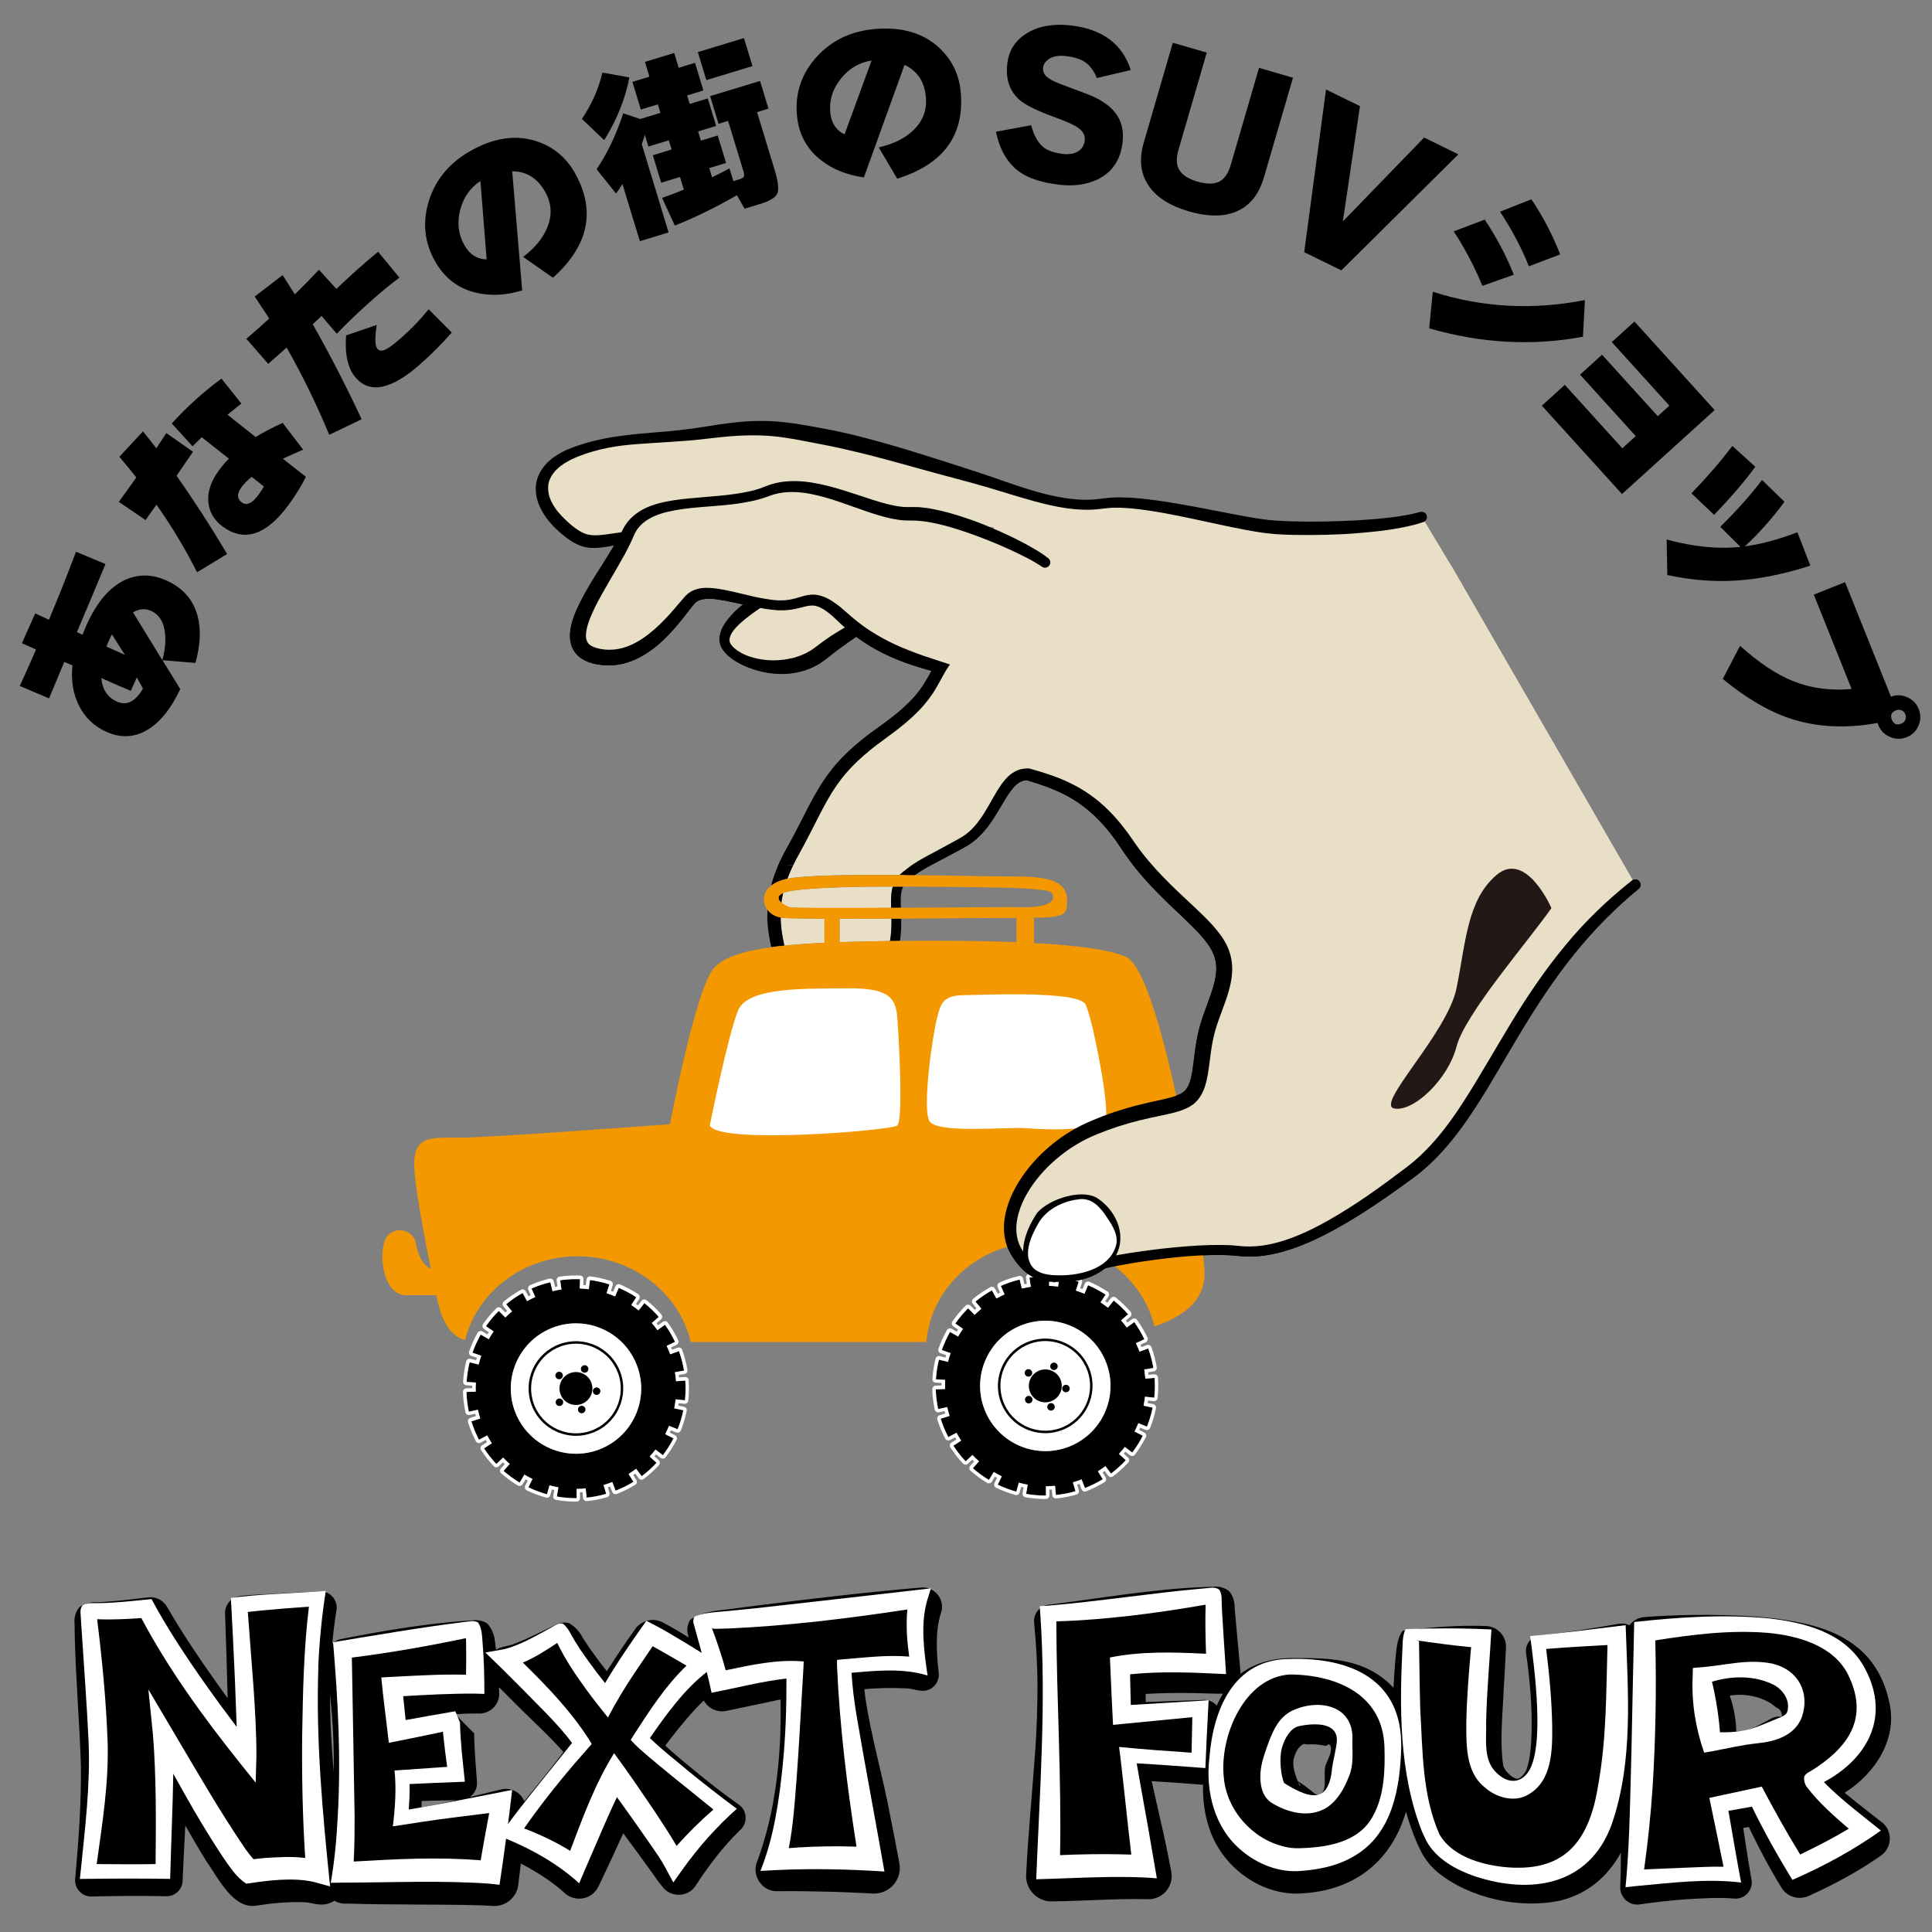 <?xml version="1.0" encoding="UTF-8"?>
<svg id="_レイヤー_1" data-name="レイヤー 1" xmlns="http://www.w3.org/2000/svg" viewBox="0 0 600 600">
  <rect x="0" y="0" width="600" height="600" fill="#808080" stroke="none"/>
  <defs>
    <style>
      .cls-1 {
        fill: none;
      }

      .cls-2 {
        fill: #e8dfc6;
      }

      .cls-3 {
        fill: #231815;
      }

      .cls-4 {
        fill: #fff;
      }

      .cls-5 {
        fill: #f39800;
      }
    </style>
  </defs>
  <g>
    <path d="M51.62,180.25c5.29,2.36,8.56,6.16,9.83,11.39,1.01,4.09.75,8.84-.76,14.24l-10.23-.84,5.52,8.95c-2.75,5.88-6.01,10.02-9.78,12.41-4.14,2.65-8.53,2.94-13.17.87-3.78-1.69-6.61-4.39-8.48-8.09-1.86-3.7-2.54-7.88-2.05-12.54l-2.54-1.07c-1.04,2.53-2.62,6.31-4.73,11.32l-9.08-3.86c1.44-3.13,3.12-6.9,5.05-11.31l-4.4-1.96,4.14-9.27c1.2.58,2.62,1.23,4.26,1.97,2.93-6.96,5.73-14,8.4-21.12l9.15,3.83c-2.12,5.14-5.08,12.19-8.87,21.17l1.77.79c.31-.89.7-1.85,1.16-2.89,3.16-7.07,7.08-11.75,11.78-14.02,4.19-1.99,8.53-1.98,13.03.03ZM42.49,210.36l-1.86,4.18c-2.25-.92-5.3-2.24-9.16-3.96.3,3.56,1.93,6,4.89,7.32,3,1.34,5.68-.01,8.04-4.06l-1.92-3.49ZM34.76,197.01c-.16.27-.42.8-.77,1.58-.37.82-.68,1.56-.93,2.22l5.73,2.56-4.04-6.36ZM46.84,189.68c-1.75-.78-3.6-.62-5.55.48l9.12,14.86c.77-2.78,1.07-5.41.89-7.89-.29-3.77-1.77-6.25-4.45-7.45Z"/>
    <path d="M59.94,140.29c-.93,1.4-2.64,3.89-5.11,7.46,5.28,7.48,10.52,15.58,15.71,24.3l-9.34,5.67c-3.61-7.17-7.81-14.17-12.61-21l-3.38,4.8-8.3-5.66c1.18-1.61,3-4.14,5.43-7.59-1.87-2.34-3.62-4.48-5.26-6.42l7.32-7.88c1.79,2.19,3.17,3.94,4.16,5.24.79-1.21,1.83-2.78,3.1-4.71l8.27,5.79ZM87.79,131.34l6.35,8.31c-1.52.63-3.62,1.56-6.29,2.81l7.15,5.62c-1.37,2.78-3.16,5.69-5.38,8.71-6.93,9.43-13.75,11.67-20.47,6.73-2.68-1.97-4.16-4.53-4.45-7.67-.29-3.15.82-6.42,3.33-9.83.97-1.32,1.99-2.52,3.06-3.58l-8.44-6.64c-.66.63-1.61,1.56-2.85,2.79l-6.45-7.08c4.62-5.1,9.76-9.74,15.42-13.94l6.18,7.75c-.8.63-2.23,1.78-4.3,3.47l8.74,6.93c2.38-1.45,5.18-2.92,8.4-4.39ZM78.17,148.09c-1.35,1.1-2.39,2.15-3.13,3.16-1.51,2.05-1.49,3.64.06,4.78,1.48,1.09,3.18.33,5.11-2.29.88-1.2,1.46-2.08,1.74-2.66l-3.77-2.99Z"/>
    <path d="M117.43,78.2l6.61,8.02c-2.56,1.89-5.4,4.23-8.54,7-3.99,3.53-7.62,7-10.91,10.43l-4.73-5.53c-.59.58-1.5,1.43-2.74,2.58,5.2,9.14,10.27,18.97,15.19,29.5l-10.07,4.83c-3.98-9.58-8.39-18.61-13.22-27.09l-5.72,5.05-6.8-7.78c2.37-1.99,4.74-4.09,7.12-6.3-1.7-2.57-3.21-4.84-4.53-6.81l8.68-6.66c.84,1.3,2.1,3.29,3.79,5.97,2.41-2.35,4.91-4.89,7.49-7.64l5.41,5.95c4.77-4.53,9.08-8.37,12.93-11.51ZM140.29,103.27c-2.95,3.39-6.22,6.67-9.79,9.83-8.88,7.85-15.54,9.27-19.97,4.26-2.48-2.81-3.5-7.21-3.05-13.2l9.51-3.24c-.64,4.06-.54,6.56.29,7.5.65.73,1.75.62,3.3-.34.98-.6,2.48-1.8,4.5-3.59,2.73-2.41,5.41-5.22,8.05-8.44l7.16,7.22Z"/>
    <path d="M178.59,53.82c6.52,11.64,4.23,22.45-6.86,32.43l-9.26-6.45c3.7-2.84,6.21-5.92,7.53-9.26,1.52-3.77,1.3-7.41-.67-10.92-2.39-4.27-5.81-6.41-10.26-6.43l3.1,37.01c-5.15,1.54-9.93,1.77-14.34.7-5.58-1.31-9.83-4.58-12.75-9.81-3.33-5.94-3.94-12.22-1.84-18.84,2.1-6.62,6.44-11.78,13.03-15.47,7.1-3.98,13.81-4.98,20.12-2.99,5.36,1.71,9.43,5.06,12.22,10.04ZM149.2,56.22c-3.21,2.11-5.31,5.13-6.3,9.04-.99,3.92-.57,7.51,1.27,10.79,1.65,2.94,3.97,4.44,6.96,4.51l-1.93-24.34Z"/>
    <path d="M195.45,24.05c-1.25,6.64-3.86,13.13-7.81,19.49l-6.92-6.61c3.07-4.57,5.19-9.37,6.36-14.39l8.37,1.5ZM207.64,72.18l-8.93,2.72-5.4-17.74c-.69,1.11-1.35,2.09-1.99,2.94l-6.04-7.55c3.31-4.85,6.07-10.64,8.27-17.36l5.26,1.77,6.29-1.91-.8-2.64-5.28,1.61-2.61-8.59,5.28-1.61-1.4-4.6,9.09-2.77,1.4,4.6,5.06-1.54,2.61,8.59-5.06,1.54.81,2.64,5.61-1.71,2.6,8.53-5.61,1.71.87,2.86,5.22-1.59,2.6,8.53-5.22,1.59.87,2.86c1.78-.87,3.59-1.79,5.42-2.75l1.2,3.93,2.02-.61c.79-.24,1.21-.57,1.29-1.01.08-.27,0-.82-.25-1.64l-4.7-15.44-2.97.9-2.61-8.59,15.5-4.71,2.61,8.59-3.54,1.08,5.45,17.91c1.11,3.67,1.39,6.13.84,7.38-.56,1.25-2.36,2.34-5.39,3.26l-4.77,1.45-2.38-4.18c-6.69,3.83-13.11,6.97-19.28,9.42l-3.97-8.61c2.11-.72,4.37-1.57,6.77-2.55l-1.2-3.93-5.84,1.78-2.6-8.53,5.84-1.78-.87-2.86-6.34,1.93-1.11-3.65c-.3,1.03-.61,2.01-.95,2.93l8.33,27.4ZM233.69,20.52l-14.32,4.36-2.65-8.7,14.32-4.35,2.65,8.7Z"/>
    <path d="M298.39,28.88c1.07,13.3-5.52,22.17-19.76,26.61l-5.73-9.72c4.55-1.03,8.12-2.79,10.7-5.28,2.96-2.79,4.27-6.19,3.95-10.21-.39-4.87-2.61-8.25-6.64-10.12l-12.62,34.93c-5.32-.75-9.76-2.53-13.32-5.34-4.52-3.52-7.02-8.27-7.5-14.23-.54-6.79,1.52-12.75,6.19-17.9,4.67-5.14,10.76-8.02,18.29-8.63,8.11-.65,14.62,1.24,19.53,5.67,4.15,3.79,6.46,8.53,6.91,14.22ZM270.67,18.8c-3.8.58-6.97,2.45-9.5,5.59-2.53,3.15-3.65,6.59-3.34,10.34.27,3.35,1.75,5.69,4.45,7l8.4-22.93Z"/>
    <path d="M348.64,44.16c-.66,5.52-3.24,9.36-7.76,11.55-3.43,1.64-7.4,2.19-11.9,1.66-5.25-.63-9.27-1.89-12.08-3.8-3.86-2.63-6.39-6.85-7.59-12.67l10.94-2.01c.83,3.29,2.18,5.64,4.06,7.04,1.35.95,3.28,1.57,5.81,1.87,1.86.22,3.41-.04,4.64-.78s1.94-1.89,2.12-3.44c.19-1.59-.61-2.97-2.4-4.13-1.17-.77-3.36-1.74-6.57-2.91-5.48-1.99-9.17-3.77-11.07-5.34-3.26-2.75-4.6-6.57-4.01-11.47.49-4.16,2.58-7.33,6.24-9.51,3.67-2.18,8.2-2.95,13.6-2.31,9.75,1.16,15.92,5.78,18.5,13.85l-10.52,2.47c-.95-2.28-2.21-3.95-3.78-5-1.35-.91-3.29-1.51-5.81-1.81-2.18-.26-3.93.02-5.24.85-1.11.74-1.74,1.65-1.87,2.73-.16,1.32.44,2.44,1.79,3.34.83.61,2.53,1.39,5.1,2.32,5.01,1.86,7.81,2.92,8.37,3.18,3.25,1.49,5.63,3.21,7.13,5.16,1.95,2.48,2.71,5.52,2.28,9.14Z"/>
    <path d="M392.48,55.18c-1.57,5.41-4.55,8.97-8.91,10.67-3.91,1.51-8.69,1.44-14.36-.21-5.68-1.65-9.75-4.18-12.21-7.59-2.77-3.78-3.37-8.38-1.79-13.79l9.02-30.99,10.54,3.07-8.76,30.09c-.8,2.74-.71,4.89.27,6.43.97,1.55,2.85,2.73,5.63,3.54,2.78.81,5,.82,6.65.04s2.88-2.53,3.66-5.23l8.78-30.14,10.54,3.07-9.04,31.05Z"/>
    <path d="M452.91,47.93l-36.34,36.04-11.54-5.65,6.78-50.52,10.54,5.16-5.32,35.82,25.24-26.06,10.65,5.22Z"/>
    <path d="M491.6,104.57c-15.63,2.93-31.55,2.07-47.75-2.6l1.11-11.36c15.29,4.9,31.04,5.76,47.25,2.58l-.61,11.38ZM470.13,85.32l-9.76,3.45c-2.42-5.9-5.39-11.54-8.9-16.92l9.61-3.64c3.56,5.25,6.58,10.96,9.05,17.11ZM484.54,79l-9.73,3.7c-2.24-5.62-5.22-11.27-8.95-16.95l9.71-3.86c3.48,5.1,6.47,10.8,8.97,17.12Z"/>
    <path d="M503.71,153.42l-24.87-27.44,7.13-6.46,17.85,19.7,4.18-3.78-17.3-19.09,6.83-6.19,17.3,19.09,3.61-3.27-17.89-19.74,7.05-6.38,24.9,27.49-28.79,26.09Z"/>
    <path d="M562.21,175.67c-8.11,2.61-15.7,4.14-22.75,4.61-7.06.46-14.28-.1-21.66-1.7l-.21-11.03c8.36,2.27,16.01,3.04,22.93,2.29l-6.28-6.24c5.12-5.02,9.44-9.87,12.97-14.54l6.97,6.78c-3.74,5.08-7.84,9.69-12.3,13.84,4.94-.66,10.38-2.12,16.32-4.37l4.02,10.37ZM532.32,159.88l-7.03-6.67c4.87-5.05,9.1-9.95,12.72-14.72l7.12,6.47c-3.15,4.34-7.41,9.31-12.8,14.92Z"/>
    <path d="M592.16,228.93c-1.74.7-3.48.68-5.21-.06-1.73-.74-2.93-1.96-3.62-3.67-.03-.07-.1-.3-.21-.68-9.86,1.8-18.91,1.34-27.17-1.38-6.76-2.26-13.74-6.36-20.92-12.29l5.36-10.3c5.81,5.26,11.35,8.94,16.62,11.04,5.5,2.18,11.52,2.97,18.03,2.39l-11.74-29.31,9.7-3.88,14.25,35.57c1.69-.63,3.38-.57,5.07.18,1.7.75,2.88,1.97,3.54,3.64.7,1.74.68,3.47-.05,5.17-.73,1.71-1.95,2.9-3.66,3.58ZM590.49,224.73c.58-.23.99-.63,1.23-1.19s.24-1.13.01-1.71c-.24-.58-.63-.99-1.19-1.23-.56-.24-1.13-.24-1.71-.01-1.42.57-1.85,1.54-1.3,2.92s1.54,1.79,2.95,1.22Z"/>
  </g>
  <g>
    <path class="cls-1" d="M367.53,339.16c.31-.24.56-.49.83-.82,1.02-1.3,1.58-3.36,1.94-5.58.37-2.22.6-4.62.94-7.05.34-2.43.8-4.91,1.51-7.36.71-2.43,1.56-4.7,2.38-6.95.81-2.23,1.59-4.4,2.1-6.53.49-2.12.7-4.19.36-6.13-.34-1.96-1.17-3.75-2.44-5.52-1.26-1.77-2.81-3.46-4.44-5.11-3.29-3.3-6.88-6.52-10.31-9.96-3.43-3.42-6.72-7.08-9.64-11.04-.74-.99-1.45-1.99-2.13-3.02l-1.98-2.91c-.68-.94-1.37-1.86-2.08-2.76-.75-.87-1.45-1.8-2.24-2.61-3.08-3.39-6.62-6.3-10.62-8.48-3.91-2.18-8.26-3.66-12.71-5.01-1.23-.02-2.31.44-3.36,1.36-1.1.96-2.07,2.32-2.98,3.76-1.83,2.9-3.51,6.14-5.76,9.12-1.12,1.49-2.39,2.91-3.86,4.16-.72.63-1.51,1.21-2.33,1.73-.86.52-1.61.91-2.4,1.36-3.13,1.72-6.33,3.35-9.42,5-1.54.83-3.02,1.69-4.39,2.68-.13.09-.26.2-.39.3,12.45.12,23.88.4,28.04.4,9.61,0,19.34-.18,19.28,7.44-.04,4.96-.24,5.44-15.73,5.44h5.44v7.81c13.06.72,24.25,2.07,28.87,4.48,5.05,2.64,10.72,21.82,15.3,42.92.39-.14.77-.28,1.11-.44.42-.21.8-.43,1.12-.66Z"/>
    <path class="cls-1" d="M279.76,281.94c17.41-.1,35.37-.27,37.89-.18,4.98.18,9.61-.89,9.43-3.2s-2.49-1.96-7.12-2.49c-3.89-.45-25.76-.65-39.51-.7-.46,1-.66,2.23-.71,3.54-.04.98-.02,2,.02,3.03Z"/>
    <path class="cls-1" d="M279.49,292.2c10.78-.13,23.99-.1,36.19.41v-7.55c-6.83,0-21.43.13-35.81.22.05,2.27-.02,4.6-.38,6.93Z"/>
    <path class="cls-1" d="M308.47,164.13l.31-.4h0s-1.19.03-1.19.03c.24.1.49.2.73.31.05.02.1.05.16.07Z"/>
    <path class="cls-2" d="M258.58,191.35c-.59-.46-1.15-.99-1.74-1.41-1.18-.88-2.4-1.55-3.57-1.8-1.16-.27-2.43-.03-3.98.39-1.53.42-3.27.82-4.99.93l-.65.05h-.64c-.43,0-.87,0-1.3,0-.84-.09-1.72-.14-2.53-.25-1.02-.14-2.03-.3-3.04-.48-.65.44-1.3.89-1.94,1.35-1.54,1.1-3.02,2.25-4.37,3.47-1.33,1.21-2.55,2.61-3.05,3.99-.25.69-.31,1.32-.09,1.88.04.15.1.29.2.43.05.14.2.29.32.44l.38.46c.11.16.3.29.45.43,1.26,1.12,2.89,2,4.61,2.59,3.48,1.16,7.24,1.51,10.79,1,.89-.07,1.75-.31,2.62-.47.44-.07.84-.25,1.27-.37.41-.14.85-.23,1.24-.41.79-.36,1.62-.63,2.34-1.1.36-.22.76-.41,1.12-.63l1.04-.76.52-.37c.18-.13.41-.3.61-.45l1.22-.93c.82-.61,1.67-1.17,2.5-1.75.84-.54,1.69-1.1,2.55-1.62.64-.38,1.27-.76,1.91-1.13-.73-.63-1.43-1.28-2.11-1.94-.56-.51-1.12-1.06-1.68-1.57Z"/>
    <g>
      <path class="cls-2" d="M450.88,176.06l-8.5-14.14c-.1.07-.2.14-.32.18-3.37,1.16-6.75,1.78-10.13,2.32-3.38.53-6.77.85-10.16,1.12-3.39.28-6.78.44-10.18.52-3.39.08-6.79.1-10.19.02-1.7-.04-3.41-.1-5.12-.22-.85-.05-1.74-.16-2.61-.25-.87-.08-1.71-.24-2.57-.35-3.39-.54-6.72-1.2-10.02-1.88-6.61-1.37-13.14-2.91-19.71-4.1-3.28-.57-6.56-1.09-9.84-1.4-.82-.09-1.64-.11-2.45-.17-.4-.02-.82-.06-1.22-.06h-1.21s-1.21,0-1.21,0c-.4,0-.78.07-1.18.1l-1.18.12-1.29.15c-3.52.44-7.04.28-10.47-.2-3.43-.48-6.76-1.3-10.06-2.17-3.28-.9-6.53-1.89-9.74-2.88-3.23-.97-6.43-1.95-9.65-2.83l-9.75-2.61-9.73-2.68c-6.47-1.79-12.92-3.57-19.41-5.02-1.62-.39-3.24-.74-4.86-1.08l-4.91-.96c-3.29-.65-6.57-1.27-9.79-1.75-6.45-.98-12.95-.77-19.58-.1-3.28.34-6.68.8-10.07,1.07-3.39.28-6.78.46-10.13.69-3.36.21-6.69.41-9.97.79-3.29.4-6.52,1-9.66,1.93-.78.24-1.57.47-2.34.74l-2.3.85-2.17.98c-.67.39-1.38.74-2.02,1.16-.6.46-1.29.84-1.8,1.38-.27.25-.56.49-.81.75l-.68.83c-.83,1.14-1.45,2.38-1.6,3.7-.14,1.32.03,2.69.49,4.03.5,1.34,1.27,2.63,2.17,3.85.48.59.97,1.18,1.51,1.74.57.53,1.07,1.12,1.68,1.65,1.18,1.11,2.42,2.09,3.66,2.88,1.26.8,2.49,1.26,3.86,1.4,1.37.15,2.93,0,4.55-.21,1.57-.23,3.16-.47,4.79-.68l.12-.24.29-.57.33-.61c.2-.41.48-.79.74-1.17.25-.39.56-.74.86-1.1,1.21-1.4,2.69-2.52,4.25-3.36,1.56-.83,3.19-1.43,4.82-1.88,3.26-.88,6.52-1.28,9.74-1.59,6.43-.63,12.82-.86,18.84-2.23,1.5-.35,2.97-.77,4.35-1.35l1.17-.44c.41-.16.82-.29,1.24-.41.83-.26,1.68-.44,2.52-.59,3.4-.57,6.83-.39,10.11.15,6.58,1.1,12.68,3.41,18.68,5.32,2.99.96,6,1.82,8.91,2.14.36.04.72.08,1.08.09.35.02.71.03,1.05.02l.52-.02h.66s1.32.02,1.32.02c.44-.01.87.02,1.3.07l1.26.14c.85.07,1.67.25,2.49.39,3.28.62,6.44,1.49,9.53,2.53,1.56.48,3.07,1.06,4.61,1.61,1.26.5,2.52,1,3.77,1.53l1.19-.03h0s-.31.4-.31.4c2.93,1.25,5.83,2.58,8.65,4.06.73.37,1.44.74,2.15,1.15.71.39,1.42.78,2.14,1.22,1.41.83,2.8,1.72,4.19,2.82.71.57.83,1.6.26,2.3-.52.67-1.48.81-2.18.36l-.13-.08c-.61-.4-1.18-.82-1.87-1.19-.65-.4-1.33-.77-2.02-1.14-.67-.37-1.38-.72-2.08-1.07-.69-.36-1.4-.7-2.12-1.03-2.84-1.35-5.73-2.63-8.66-3.77-2.93-1.16-5.89-2.25-8.87-3.21-2.97-.98-5.99-1.78-9-2.33-1.51-.29-3-.45-4.46-.54l-1.08-.02-.53-.02h-.68c-.45.02-.89,0-1.33-.03-.45-.01-.88-.06-1.31-.12-3.45-.43-6.61-1.41-9.69-2.43-6.14-2.05-11.99-4.51-18.04-5.66-3.01-.58-6.05-.79-8.98-.38-.72.12-1.45.25-2.15.45-.35.08-.71.19-1.04.32l-1.08.38c-1.59.6-3.21,1.04-4.82,1.41-6.48,1.45-12.96,1.53-19.23,2.21-3.14.33-6.24.81-9.13,1.71-2.86.92-5.48,2.34-7.13,4.48-.2.26-.42.52-.57.81,0,0,0,.01,0,.02-.17.29-.37.56-.49.88l-.22.46-.1.23-.13.28-.51,1.15c-.09.22-.19.42-.29.63h0c-.6,1.29-1.26,2.54-1.91,3.77-1.56,2.85-3.21,5.61-4.8,8.36-1.58,2.75-3.18,5.47-4.52,8.24-.67,1.38-1.29,2.77-1.78,4.15-.48,1.38-.83,2.76-.91,3.99-.1,1.26.17,2.16.67,2.8.49.67,1.52,1.19,2.78,1.54,2.67.72,5.46.65,8.15-.12,2.7-.77,5.28-2.26,7.66-4.09,2.39-1.83,4.6-3.98,6.69-6.3,1.05-1.15,2.07-2.35,3.1-3.58.51-.61,1.04-1.23,1.61-1.86l.21-.24.28-.27c.18-.19.38-.37.59-.52.2-.18.42-.33.65-.46.22-.14.45-.27.69-.38,1.9-.92,3.82-.98,5.55-.88,1.74.11,3.38.39,4.99.72,2.9.61,5.7,1.35,8.5,1.97.28.06.57.12.86.19,1.54.31,3.08.58,4.62.79.12.02.25.03.37.05.64.07,1.25.09,1.88.15h1.1s.55-.02.55-.02l.55-.06c1.47-.11,2.86-.49,4.39-.96l1.2-.35c.36-.08.72-.18,1.1-.24t.01,0c.07-.01.14-.03.21-.03.47-.06.93-.15,1.44-.13h.75c.25.03.49.08.74.12.6.11,1.17.26,1.71.46h.01s0,0,0,0c1.23.45,2.33,1.07,3.31,1.74.74.47,1.37,1.01,2.06,1.52.65.53,1.26,1.09,1.89,1.63,1.05.94,2.11,1.85,3.19,2.71,1.11.89,2.24,1.73,3.41,2.52.23.15.47.31.7.46,2.59,1.66,5.29,3.17,8.11,4.45,1.41.65,2.85,1.24,4.31,1.8,1.45.58,2.93,1.12,4.41,1.63l4.26,1.41,3.76,1.23c-.68.95-1.29,1.94-1.87,2.99-.06.11-.12.21-.18.32-.83,1.51-1.68,3.13-2.65,4.71-.98,1.6-2.13,3.11-3.33,4.54-2.45,2.83-5.23,5.28-8.09,7.49-1.42,1.13-2.93,2.19-4.32,3.24l-2.1,1.55c-.71.51-1.37,1.07-2.05,1.61-2.69,2.18-5.23,4.5-7.46,7.08-2.25,2.56-4.15,5.38-5.86,8.38-1.71,3.01-3.28,6.17-4.89,9.35-.81,1.59-1.64,3.18-2.48,4.76l-2.55,4.68c-1.01,1.9-1.9,3.86-2.64,5.86,5.59-1.09,20.36-1.27,34.85-1.17.03-.03.06-.07.1-.1.37-.34.7-.62,1.05-.93.7-.59,1.43-1.18,2.19-1.72,1.51-1.1,3.1-2.03,4.69-2.9,3.16-1.72,6.28-3.33,9.36-5.06.76-.44,1.58-.86,2.23-1.28.69-.43,1.33-.92,1.94-1.46,1.23-1.07,2.31-2.34,3.3-3.7,2-2.74,3.54-5.85,5.44-9,.96-1.56,2.01-3.18,3.56-4.6.78-.7,1.7-1.35,2.76-1.78,1.06-.43,2.24-.62,3.35-.6h.22s.24.07.24.07c4.63,1.31,9.37,2.77,13.81,5.12,4.44,2.3,8.48,5.45,11.87,9.09.88.89,1.65,1.86,2.47,2.8.77.96,1.53,1.94,2.27,2.92l2.1,2.99c.65.96,1.34,1.9,2.04,2.82,2.81,3.71,6,7.12,9.35,10.42,3.35,3.31,6.91,6.45,10.4,9.9,1.74,1.74,3.45,3.56,4.99,5.68,1.54,2.09,2.83,4.71,3.31,7.48.51,2.78.21,5.57-.36,8.09-.58,2.53-1.43,4.87-2.26,7.13-.83,2.24-1.66,4.45-2.3,6.6-.63,2.15-1.06,4.38-1.39,6.68-.34,2.3-.57,4.68-.98,7.16-.22,1.24-.47,2.52-.91,3.84-.42,1.3-1.06,2.68-2.02,3.91-.47.6-1.09,1.21-1.72,1.7-.64.47-1.31.84-1.96,1.16-.74.34-1.46.61-2.18.84,3.17,15.3,5.71,31.02,7.01,41.75,2.04-.1,4.08-.14,6.13-.13,1.22.06,2.44.03,3.67.16l1.84.16c.56.05,1.12.11,1.69.13,4.52.21,9.1-.73,13.47-2.28,4.38-1.55,8.61-3.64,12.7-5.96,8.2-4.68,15.94-10.23,23.51-15.98,7.47-5.51,13.23-13.01,18.33-20.95,5.1-7.96,9.77-16.31,14.78-24.51,5-8.22,10.42-16.24,16.6-23.69,6.13-7.5,13.17-14.26,20.76-20.26.07-.05.15-.07.22-.11l-56.15-97.28Z"/>
      <path class="cls-2" d="M243.78,277.13c-.21.07-.4.15-.58.22-.23.99-.4,1.99-.53,3,.63.54,1.52,1.03,2.53,1.41.83.31,15.56.29,31.54.2-.03-1.04-.05-2.09,0-3.19.05-.95.14-1.92.38-2.92.04-.16.09-.33.14-.49-1.32,0-2.53,0-3.57,0-11.57,0-26.16.53-29.9,1.78Z"/>
      <path class="cls-2" d="M260.73,285.33v7.26c4.74-.16,9.61-.25,14.5-.34.38,0,.78-.01,1.17-.02.41-2.25.5-4.58.45-6.95-5.65.03-11.19.05-16.11.05Z"/>
      <path class="cls-2" d="M242.44,284.94c.01.48,0,.96.04,1.44.14,2.42.57,4.84,1.1,7.29,3.89-.41,8.08-.69,12.47-.89v-7.46c-6.39-.03-11.21-.1-12.98-.27-.22-.02-.42-.07-.63-.11Z"/>
    </g>
    <path d="M260.46,195.99c-.86.52-1.7,1.08-2.55,1.62-.83.58-1.68,1.13-2.5,1.75l-1.22.93c-.2.15-.43.32-.61.45l-.52.37-1.04.76c-.36.22-.76.41-1.12.63-.72.47-1.56.74-2.34,1.1-.4.18-.83.27-1.24.41-.42.12-.82.3-1.27.37-.87.16-1.73.4-2.62.47-3.54.51-7.31.16-10.79-1-1.72-.6-3.35-1.47-4.61-2.59-.15-.14-.34-.27-.45-.43l-.38-.46c-.12-.15-.27-.31-.32-.44-.09-.14-.15-.28-.2-.43-.22-.56-.16-1.19.09-1.88.5-1.38,1.72-2.78,3.05-3.99,1.35-1.22,2.83-2.38,4.37-3.47.64-.46,1.29-.91,1.94-1.35-.59-.1-1.19-.22-1.79-.34-.33-.06-.66-.14-1-.2-5.87,4.2-10.14,9.01-7.64,12.69,3.79,5.59,19.48,9.89,29.53,1.67,2.52-2.06,5.66-4.19,8.92-6.23-.61-.49-1.2-1-1.78-1.51-.64.37-1.27.75-1.91,1.13Z"/>
    <path d="M440.88,160.78c-22.84,7.63-49.12,2.93-57.21,1.16h.4c-13.74-2.69-31.91-7.14-41.47-5.59-12.8,2.07-26.98-4.39-41.71-8.64-14.73-4.26-30.97-9.48-44.59-12.03-13.62-2.56-19.28-3.89-36.33-1.41-17.06,2.48-27.67.99-41.03,6-13.36,5-13.18,14.69-4.65,22.67,6.94,6.49,9.54,5.69,17.65,4.36.23-.41.48-.81.7-1.22l.39-.78c-1.63.21-3.22.45-4.79.68-1.61.21-3.18.36-4.55.21-1.37-.13-2.61-.6-3.86-1.4-1.25-.8-2.48-1.77-3.66-2.88-.62-.53-1.11-1.11-1.68-1.65-.53-.56-1.02-1.16-1.51-1.74-.9-1.22-1.67-2.51-2.17-3.85-.46-1.34-.63-2.71-.49-4.03.15-1.33.76-2.56,1.6-3.7l.68-.83c.26-.26.54-.5.81-.75.51-.54,1.2-.92,1.8-1.38.64-.42,1.35-.76,2.02-1.16l2.17-.98,2.3-.85c.77-.27,1.56-.5,2.34-.74,3.14-.93,6.38-1.53,9.66-1.93,3.29-.37,6.62-.58,9.97-.79,3.36-.23,6.74-.4,10.13-.69,3.38-.27,6.79-.73,10.07-1.07,6.63-.68,13.13-.88,19.58.1,3.23.48,6.5,1.09,9.79,1.75l4.91.96c1.62.33,3.24.69,4.86,1.08,6.49,1.45,12.94,3.23,19.41,5.02l9.73,2.68,9.75,2.61c3.21.88,6.42,1.85,9.65,2.83,3.22.99,6.46,1.98,9.74,2.88,3.29.87,6.63,1.69,10.06,2.17,3.42.48,6.95.64,10.47.2l1.29-.15,1.18-.12c.39-.03.78-.09,1.18-.1h1.21s1.21,0,1.21,0c.4,0,.81.04,1.22.06.81.06,1.63.08,2.45.17,3.27.31,6.56.83,9.84,1.4,6.57,1.19,13.1,2.73,19.71,4.1,3.3.69,6.62,1.35,10.02,1.88.87.12,1.7.27,2.57.35.87.08,1.76.19,2.61.25,1.71.12,3.42.17,5.12.22,3.4.08,6.8.06,10.19-.02,3.4-.08,6.79-.23,10.18-.52,3.39-.28,6.78-.6,10.16-1.12,3.38-.54,6.76-1.16,10.13-2.32.12-.04.22-.12.32-.18l-.46-.76c-.22-.36-.65-.51-1.04-.38Z"/>
    <path d="M306.55,165.5s.03.01.05.02c.37.15.8.03,1.04-.29l.83-1.09c-.05-.02-.1-.05-.16-.07-.24-.11-.49-.2-.73-.31l-.72.02c-.97.02-1.21,1.36-.31,1.72Z"/>
    <path d="M232.37,186.46c-8.06-1.79-14.85-3.86-18.15-.15-4.28,4.81-14.87,21.09-29.39,17.37-13.35-3.42,1.56-21.74,8.56-34.78-.88.16-1.76.32-2.65.48-.14.25-.29.48-.44.73-1.61,2.69-3.34,5.37-5.05,8.09-1.73,2.72-3.37,5.52-4.89,8.47-.75,1.48-1.46,3-2.07,4.62-.59,1.64-1.11,3.36-1.26,5.33-.03.49-.01,1.01,0,1.52.07.54.09,1.06.25,1.61.15.55.29,1.09.57,1.61.14.26.25.54.42.78l.52.72c.35.48.81.83,1.22,1.22.44.33.9.63,1.37.9.47.22.93.44,1.41.63l1.39.43c3.52.9,7.36.78,10.77-.35,3.43-1.1,6.42-3,9.04-5.14,2.61-2.16,4.87-4.63,6.95-7.15,1.04-1.26,2.04-2.54,3.01-3.8.49-.63.97-1.26,1.45-1.84l.18-.21.14-.15c.09-.11.18-.2.28-.28.09-.09.2-.18.32-.25.11-.08.23-.15.35-.22.97-.55,2.35-.73,3.8-.71,1.45.03,2.97.27,4.51.55,1.89.35,3.8.78,5.73,1.21.36-.29.73-.57,1.1-.85.18-.14.38-.25.56-.39Z"/>
    <path d="M290.27,206.72c-7.36-2.2-15.13-4.88-22.56-10.15-.59.4-1.18.8-1.75,1.2.65.49,1.31.95,1.98,1.41,2.73,1.88,5.68,3.43,8.68,4.78,1.51.67,3.02,1.29,4.57,1.85,1.53.56,3.09,1.06,4.64,1.53,1.16.36,2.32.69,3.5,1.01.1-.18.2-.36.31-.55.2-.36.44-.71.65-1.07Z"/>
    <path d="M286.99,203.72c-1.49-.51-2.97-1.04-4.41-1.63-1.46-.56-2.9-1.15-4.31-1.8-2.82-1.28-5.52-2.79-8.11-4.45-.23-.15-.47-.31-.7-.46-.58.39-1.16.79-1.74,1.19,7.43,5.27,15.2,7.96,22.56,10.15.32-.53.62-1.07.97-1.59l-4.26-1.41Z"/>
    <path d="M236.13,188.78c1.01.19,2.02.35,3.04.48.81.11,1.69.16,2.53.25.43.01.86,0,1.3,0h.64s.65-.06.65-.06c1.72-.12,3.46-.51,4.99-.93,1.55-.42,2.82-.65,3.98-.39,1.17.25,2.39.91,3.57,1.8.59.41,1.16.94,1.74,1.41.56.5,1.12,1.05,1.68,1.57.68.66,1.39,1.31,2.11,1.94.23-.14.45-.26.68-.39,1-.55,2-1.09,3-1.61-1.08-.87-2.14-1.77-3.19-2.71-.63-.54-1.24-1.1-1.89-1.63-.69-.51-1.32-1.05-2.06-1.52-.98-.67-2.08-1.3-3.31-1.74h0s-.01,0-.01,0c-.58-.04-1.17-.09-1.75-.13l-3.1-.29s0,0-.01,0c-.38.06-.74.16-1.1.24l-1.2.35c-1.53.47-2.92.85-4.39.96l-.55.06h-.55s-1.1.02-1.1.02c-.63-.05-1.23-.07-1.88-.15-.34.21-.68.43-1.02.65-.94.61-1.88,1.21-2.8,1.83Z"/>
    <path d="M225.6,183.31c-1.61-.32-3.25-.6-4.99-.72-1.73-.09-3.65-.03-5.55.88-.24.1-.47.23-.69.38-.23.14-.45.29-.65.46-.21.16-.41.33-.59.52l-.28.27-.21.24c-.57.63-1.09,1.25-1.61,1.86-1.03,1.23-2.05,2.42-3.1,3.58-2.09,2.31-4.31,4.47-6.69,6.3-2.37,1.83-4.96,3.31-7.66,4.09-2.69.77-5.48.84-8.15.12-1.26-.35-2.29-.87-2.78-1.54-.5-.64-.77-1.54-.67-2.8.08-1.23.43-2.61.91-3.99.49-1.38,1.11-2.76,1.78-4.15,1.34-2.77,2.95-5.49,4.52-8.24,1.59-2.75,3.23-5.51,4.8-8.36.66-1.23,1.31-2.47,1.91-3.76-.82.14-1.66.3-2.49.45-7,13.04-21.91,31.35-8.56,34.78,14.52,3.72,25.11-12.56,29.39-17.37,3.29-3.7,10.09-1.63,18.15.15.57-.41,1.14-.81,1.72-1.18-2.8-.62-5.6-1.37-8.5-1.97Z"/>
    <path d="M198.22,163.98c1.65-2.14,4.27-3.56,7.13-4.48,2.89-.9,5.99-1.38,9.13-1.71,6.28-.68,12.75-.76,19.23-2.21,1.61-.37,3.22-.8,4.82-1.41l1.08-.38c.34-.13.69-.24,1.04-.32.7-.21,1.43-.33,2.15-.45,2.93-.41,5.97-.2,8.98.38,6.05,1.15,11.9,3.6,18.04,5.66,3.08,1.01,6.24,2,9.69,2.43.43.06.86.11,1.31.12.44.03.88.05,1.33.04h.68s.53.01.53.01l1.08.02c1.46.09,2.96.25,4.46.54,3.01.55,6.03,1.36,9,2.33,2.98.96,5.95,2.04,8.87,3.21,2.94,1.15,5.82,2.43,8.66,3.77.72.33,1.43.67,2.12,1.03.7.35,1.41.7,2.08,1.07.69.36,1.37.74,2.02,1.14.68.38,1.26.79,1.87,1.19l.13.08c.71.46,1.66.31,2.18-.36.57-.71.44-1.74-.26-2.3-1.39-1.1-2.78-1.99-4.19-2.82-.71-.43-1.42-.82-2.14-1.22-.71-.41-1.42-.78-2.15-1.15-2.83-1.47-5.72-2.81-8.65-4.06l-.83,1.09c-.24.32-.67.44-1.04.29-.02,0-.03-.01-.05-.02-.9-.36-.66-1.7.31-1.72l.72-.02c-1.25-.53-2.51-1.02-3.77-1.53-1.54-.55-3.05-1.13-4.61-1.61-3.09-1.04-6.25-1.91-9.53-2.53-.82-.14-1.64-.33-2.49-.39l-1.26-.14c-.43-.05-.86-.08-1.3-.07h-1.32s-.66-.02-.66-.02l-.52.02c-.34,0-.7,0-1.05-.02-.36,0-.72-.04-1.08-.09-2.91-.32-5.92-1.18-8.91-2.14-6-1.91-12.11-4.22-18.68-5.32-3.27-.54-6.7-.72-10.11-.15-.84.16-1.69.33-2.52.59-.42.11-.83.24-1.24.41l-1.17.44c-1.38.59-2.86,1.01-4.35,1.35-6.03,1.37-12.42,1.6-18.84,2.23-3.22.31-6.48.71-9.74,1.59-1.63.45-3.26,1.04-4.82,1.88-1.55.84-3.04,1.96-4.25,3.36-.3.36-.61.7-.86,1.1-.26.38-.54.75-.74,1.17l-.33.61-.29.57-.12.24c1.53-.2,3.08-.38,4.63-.5.15-.3.37-.55.57-.81Z"/>
    <path d="M233.38,188.22c.63-.45.44-1.44-.32-1.6-.23-.05-.46-.1-.69-.15-.19.13-.38.25-.56.39-.37.28-.74.56-1.1.85.87.18,1.76.36,2.64.54.01,0,.02-.01.03-.02Z"/>
    <path d="M266.4,195.64c-.29-.22-.69-.25-1-.05-.42.26-.83.52-1.24.78.59.48,1.19.95,1.8,1.4.58-.4,1.17-.8,1.75-1.2-.44-.31-.88-.59-1.31-.92Z"/>
    <path d="M236.13,188.78c.93-.62,1.87-1.22,2.8-1.83.34-.22.68-.43,1.02-.65-.12-.01-.25-.03-.37-.05-1.54-.21-3.08-.48-4.62-.79-.29-.06-.58-.12-.86-.19-.59.37-1.16.78-1.72,1.18.23.05.46.1.69.15.76.16.95,1.15.32,1.6-.01,0-.02.01-.03.02.33.07.66.14,1,.2.6.12,1.19.24,1.79.34Z"/>
    <path d="M255.58,185.23c-.54-.2-1.11-.35-1.71-.46-.25-.04-.49-.09-.74-.11h-.75c-.51-.03-.97.06-1.44.12-.07,0-.15.02-.21.03l3.1.29c.58.05,1.17.09,1.75.13Z"/>
    <path d="M266.05,192.85c-1,.53-2,1.06-3,1.61-.22.13-.45.25-.68.39.58.51,1.17,1.02,1.78,1.51.41-.26.82-.52,1.24-.78.31-.19.71-.17,1,.05.44.33.88.61,1.31.92.58-.4,1.16-.8,1.74-1.19-1.17-.79-2.3-1.63-3.41-2.52Z"/>
    <path d="M193.63,168.47c.34-.65-.21-1.41-.94-1.3-.26.04-.5.08-.76.12-.39.7-.77,1.4-1.19,2.09.89-.17,1.77-.32,2.65-.48.08-.14.16-.29.24-.44Z"/>
    <path d="M195.89,168.44c.11-.21.2-.42.29-.63l.51-1.15.13-.28.1-.23.22-.46c.13-.32.32-.59.49-.88,0,0,0-.01,0-.02-1.55.12-3.1.3-4.63.5l-.39.78c-.22.41-.47.81-.7,1.22.25-.04.49-.08.76-.12.73-.12,1.28.64.94,1.3-.08.14-.16.29-.24.44.83-.15,1.67-.31,2.49-.45h0Z"/>
    <path d="M509.11,273.72c-.51-.65-1.39-.77-2.09-.38l.43.74c.22.38.13.86-.22,1.14-37.44,30.25-44.63,70.25-68.98,88.61-24.49,18.46-40.45,26.18-53.52,24.67-3.16-.36-7.06-.4-11.24-.21.06.53.12,1.04.17,1.54,1.91-.08,3.83-.12,5.73-.11,1.16.07,2.35.04,3.49.17l1.73.15c.62.06,1.26.13,1.89.15,5.06.27,10.01-.8,14.66-2.35,4.67-1.57,9.07-3.69,13.32-6.02,8.5-4.68,16.42-10.18,24.16-15.87,3.98-2.87,7.57-6.38,10.75-10.09,3.2-3.72,6.02-7.69,8.66-11.74,2.65-4.05,5.11-8.18,7.53-12.31,2.43-4.13,4.83-8.25,7.3-12.32,4.94-8.12,10.17-16.03,16.12-23.37,5.93-7.35,12.57-14.1,19.87-20.09h.01c.69-.58.8-1.59.24-2.3Z"/>
    <path d="M486.05,293.71c-6.19,7.45-11.61,15.48-16.6,23.69-5.01,8.2-9.68,16.55-14.78,24.51-5.1,7.94-10.86,15.44-18.33,20.95-7.57,5.75-15.31,11.31-23.51,15.98-4.09,2.33-8.32,4.42-12.7,5.96-4.37,1.55-8.95,2.49-13.47,2.28-.57-.01-1.13-.08-1.69-.13l-1.84-.16c-1.24-.13-2.45-.1-3.67-.16-2.06-.01-4.1.04-6.13.13.06.51.12,1.02.18,1.51,4.18-.19,8.08-.15,11.24.21,13.08,1.51,29.04-6.21,53.52-24.67,24.36-18.36,31.54-58.37,68.98-88.61.34-.28.43-.76.22-1.14l-.43-.74c-.07.04-.15.06-.22.11-7.59,6-14.63,12.76-20.76,20.26Z"/>
    <g>
      <path d="M278.36,285.28c-.51,0-1.01,0-1.52,0,.05,2.38-.04,4.71-.45,6.95.51,0,1.02-.02,1.55-.02.51,0,1.03-.01,1.55-.02.36-2.32.43-4.66.38-6.93-.51,0-1.01,0-1.51,0Z"/>
      <path d="M278.26,281.95c.5,0,1,0,1.5,0-.03-1.03-.06-2.05-.02-3.03.05-1.31.25-2.54.71-3.54-.55,0-1.09,0-1.61,0-.55,0-1.07,0-1.58,0-.05.16-.1.33-.14.49-.24,1-.33,1.98-.38,2.92-.05,1.09-.03,2.15,0,3.19.5,0,1,0,1.51,0Z"/>
      <path d="M242.67,280.35c.13-1.01.3-2,.53-3-1.9.83-1.7,1.99-.53,3Z"/>
      <path d="M242.44,284.94c-.77-.14-1.46-.38-2.08-.72-.81-.44-1.5-1.02-2.02-1.7-.06,1.38-.07,2.76.03,4.13.17,2.56.62,5.06,1.15,7.5.67-.09,1.34-.18,2.03-.27.67-.08,1.35-.15,2.04-.22-.53-2.44-.96-4.87-1.1-7.29-.03-.48-.03-.96-.04-1.44Z"/>
    </g>
    <path d="M382.39,297.91c-.47-2.77-1.77-5.39-3.31-7.48-1.54-2.12-3.25-3.95-4.99-5.68-3.49-3.45-7.05-6.59-10.4-9.9-3.35-3.3-6.54-6.71-9.35-10.42-.7-.92-1.39-1.85-2.04-2.82l-2.1-2.99c-.74-.99-1.5-1.96-2.27-2.92-.82-.94-1.59-1.91-2.47-2.8-3.39-3.65-7.43-6.79-11.87-9.09-4.44-2.35-9.17-3.81-13.81-5.12l-.24-.06h-.22c-1.11-.03-2.29.16-3.35.59-1.06.43-1.98,1.08-2.76,1.78-1.54,1.42-2.59,3.04-3.56,4.6-1.9,3.15-3.44,6.26-5.44,9-.99,1.36-2.07,2.63-3.3,3.7-.61.54-1.26,1.03-1.94,1.46-.65.42-1.47.84-2.23,1.28-3.08,1.73-6.2,3.34-9.36,5.06-1.58.87-3.18,1.8-4.69,2.9-.76.54-1.49,1.13-2.19,1.72-.35.32-.69.59-1.05.93-.03.03-.06.07-.1.1.76,0,1.51.01,2.26.02.82,0,1.65.01,2.46.02.13-.1.25-.21.39-.3,1.37-.98,2.85-1.84,4.39-2.68,3.09-1.65,6.29-3.27,9.42-5,.78-.44,1.54-.83,2.4-1.36.82-.52,1.61-1.1,2.33-1.73,1.47-1.25,2.74-2.67,3.86-4.16,2.26-2.98,3.93-6.22,5.76-9.12.91-1.44,1.88-2.8,2.98-3.76,1.05-.92,2.13-1.38,3.36-1.36,4.45,1.35,8.8,2.83,12.71,5.01,4.01,2.18,7.54,5.09,10.62,8.48.8.81,1.5,1.74,2.24,2.61.71.9,1.4,1.83,2.08,2.76l1.98,2.91c.68,1.02,1.4,2.03,2.13,3.02,2.92,3.96,6.21,7.62,9.64,11.04,3.42,3.44,7.02,6.65,10.31,9.96,1.63,1.65,3.18,3.34,4.44,5.11,1.27,1.77,2.1,3.56,2.44,5.52.34,1.94.13,4.01-.36,6.13-.51,2.13-1.29,4.3-2.1,6.53-.82,2.24-1.67,4.51-2.38,6.95-.71,2.45-1.17,4.93-1.51,7.36-.35,2.43-.58,4.82-.94,7.05-.36,2.22-.92,4.28-1.94,5.58-.27.33-.52.57-.83.82-.32.24-.7.46-1.12.66-.34.16-.73.3-1.11.44.17.8.34,1.59.51,2.39.17.79.33,1.58.5,2.37.71-.23,1.44-.5,2.18-.84.65-.32,1.32-.69,1.96-1.16.64-.48,1.25-1.1,1.72-1.7.97-1.23,1.6-2.61,2.02-3.91.44-1.32.69-2.6.91-3.84.42-2.49.64-4.86.98-7.16.33-2.3.76-4.54,1.39-6.68.64-2.15,1.46-4.36,2.3-6.6.83-2.26,1.68-4.59,2.26-7.13.57-2.52.87-5.31.36-8.09Z"/>
    <path d="M291.22,208.84c-.64-.17-1.28-.33-1.91-.51-.78,1.39-1.51,2.73-2.31,4-.9,1.42-1.91,2.74-3.01,4.01-2.22,2.52-4.83,4.78-7.59,6.89-1.38,1.07-2.79,2.04-4.24,3.11l-2.19,1.6c-.73.53-1.43,1.12-2.14,1.68-2.84,2.28-5.57,4.76-8.01,7.55-2.44,2.78-4.54,5.87-6.35,9.03-1.82,3.16-3.4,6.37-5.02,9.52-.81,1.57-1.62,3.13-2.45,4.68l-2.56,4.68c-1.65,3.15-3.06,6.47-3.97,9.99.69-.55,1.54-1.04,2.59-1.45.58-.22,1.21-.43,1.91-.59.17-.04.37-.07.56-.11.74-2,1.63-3.96,2.64-5.86l2.55-4.68c.84-1.58,1.67-3.17,2.48-4.76,1.62-3.18,3.18-6.35,4.89-9.35,1.71-3,3.62-5.82,5.86-8.38,2.23-2.58,4.77-4.9,7.46-7.08.68-.53,1.34-1.1,2.05-1.61l2.1-1.55c1.4-1.06,2.9-2.12,4.32-3.24,2.86-2.22,5.64-4.66,8.09-7.49,1.2-1.43,2.35-2.94,3.33-4.54.97-1.59,1.82-3.2,2.65-4.71.06-.11.12-.21.18-.32-.64-.16-1.27-.34-1.91-.5Z"/>
    <path d="M291.55,208.26c.29-.5.04-1.14-.51-1.31-.25-.07-.51-.16-.76-.23-.21.36-.45.71-.65,1.07-.1.18-.2.36-.31.55.63.18,1.27.34,1.91.51.11-.2.22-.39.33-.59Z"/>
    <path d="M295.01,206.36l-3.76-1.23c-.35.52-.65,1.06-.97,1.59.25.08.51.16.76.23.56.16.8.8.51,1.31-.11.2-.22.39-.33.59.64.17,1.27.34,1.91.5.58-1.05,1.2-2.04,1.87-2.99Z"/>
    <path class="cls-5" d="M374.06,394.03c-.1-1.24-.23-2.65-.4-4.2-.05-.5-.11-1.01-.17-1.54-.06-.49-.11-.99-.18-1.51-1.29-10.73-3.84-26.45-7.01-41.75-.16-.79-.33-1.58-.5-2.37-.17-.8-.34-1.6-.51-2.39-4.58-21.1-10.25-40.28-15.3-42.92-4.62-2.41-15.82-3.76-28.87-4.48v-7.81h-5.44v7.55c-12.21-.5-25.42-.54-36.19-.41-.52,0-1.04.01-1.55.02-.52,0-1.04.02-1.55.02-.39,0-.79.01-1.17.02-4.89.08-9.76.18-14.5.34v-7.26c4.92,0,10.46-.02,16.11-.05.51,0,1.01,0,1.52,0,.5,0,1.01,0,1.51,0,14.39-.08,28.98-.22,35.81-.22,15.48,0,15.69-.47,15.73-5.44.06-7.61-9.67-7.44-19.28-7.44-4.15,0-15.59-.27-28.04-.4-.82,0-1.64-.02-2.46-.02-.75,0-1.51-.01-2.26-.02-14.49-.09-29.26.09-34.85,1.17-.19.04-.4.07-.56.11-.7.16-1.33.37-1.91.59-1.04.4-1.9.89-2.59,1.45-2.71,2.18-2.76,5.28-1.12,7.46.51.68,1.2,1.26,2.02,1.7.62.34,1.32.58,2.08.72.21.04.41.09.63.11,1.77.16,6.59.24,12.98.27v7.46c-4.39.2-8.58.48-12.47.89-.69.07-1.37.14-2.04.22-.69.08-1.36.17-2.03.27-8.79,1.22-15.47,3.29-18.14,6.92-5.72,7.8-13.29,48.04-13.29,48.04-21.15,1.53-56.73,4.18-65.81,4.18-9.08,0-14.5-.71-13.52,10.72.63,7.35,3.25,21.11,5.04,30.01-2.84-1.46-4.08-4.69-4.64-7.94-.85-4.87-8.37-5.89-9.91,0-1.54,5.89.51,16.14,6.9,16.14,2.74,0,6.23,0,9.35,0,.02.09.04.2.04.2,1.9,9.35,5.05,12.6,8.91,13.73,3.75-14.91,17.98-26.01,34.97-26.01s31.61,11.4,35.12,26.62h73.16c1.18-13.97,11.38-25.54,25.12-29.57.6-.17,1.2-.34,1.8-.48.61-.15,1.23-.28,1.86-.4,2.27-.42,4.63-.65,7.03-.65,6.93,0,13.38,1.87,18.87,5.07.67.39,1.33.8,1.98,1.23.62.42,1.24.84,1.83,1.29,6.09,4.67,10.53,11.18,12.35,18.63,9.93-3.28,16.23-8.75,15.52-17.85ZM245.21,281.75c-1.01-.37-1.91-.87-2.53-1.41-1.17-1.01-1.37-2.17.53-3,.18-.08.37-.15.58-.22,3.74-1.25,18.33-1.78,29.9-1.78,1.05,0,2.25,0,3.57,0,.51,0,1.04,0,1.58,0,.52,0,1.06,0,1.61,0,13.75.05,35.62.25,39.51.7,4.63.53,6.94.18,7.12,2.49s-4.45,3.38-9.43,3.2c-2.51-.09-20.48.08-37.89.18-.5,0-1,0-1.5,0-.5,0-1.01,0-1.51,0-15.99.09-30.71.11-31.54-.2Z"/>
    <g>
      <path class="cls-4" d="M220.42,349.57s5.7-28.36,8.82-35.82c3.12-7.46,21.83-6.65,34.12-6.81,12.28-.15,14.77,2.76,15.27,8.76.5,6,1.99,32.37,0,33.86-1.99,1.49-55.22,5.97-58.2,0Z"/>
      <path class="cls-4" d="M291.01,316.12c1.05-3.74,1.41-6.97,7.9-7.05s36.03-1.49,38.2,2.87c2.17,4.37,6.83,28.58,6.41,34.19-.42,5.61-18.81,4.72-24.76,4.24-5.95-.48-27.84,1.84-30.14-2.27-2.3-4.11,1.12-27.41,2.41-31.98Z"/>
    </g>
    <path class="cls-4" d="M197.65,424.43c-1.81-5.02-5.47-9.03-10.3-11.29-4.83-2.26-10.25-2.51-15.27-.7-5.02,1.82-9.03,5.47-11.3,10.3-2.27,4.83-2.51,10.25-.7,15.27,1.81,5.02,5.47,9.03,10.3,11.29,2.7,1.26,5.58,1.9,8.47,1.9,2.29,0,4.59-.4,6.81-1.2,5.02-1.81,9.03-5.47,11.29-10.3,2.26-4.83,2.51-10.25.7-15.27Z"/>
    <path d="M212.7,434.9c.23-2.05.27-4.13.11-6.19l-2.88.22c-.08-.94-.17-1.88-.33-2.82l2.83-.48c-.33-2.03-.87-4.03-1.57-5.98l-.03-.08-2.71.98c-.33-.9-.7-1.77-1.1-2.62l2.61-1.22c-.88-1.87-1.93-3.67-3.13-5.33l-2.34,1.68c-.56-.77-1.13-1.52-1.76-2.22l2.18-1.89c-1.35-1.55-2.84-2.99-4.46-4.28l-1.8,2.25c-.74-.59-1.51-1.15-2.3-1.67l1.58-2.4c-1.72-1.13-3.56-2.12-5.46-2.93l-1.12,2.66c-.87-.37-1.76-.7-2.66-.99l.88-2.75c-1.96-.63-4-1.09-6.03-1.35l-.37,2.86c-.93-.12-1.87-.2-2.82-.24l.11-2.88c-2.06-.07-4.15.03-6.19.33l.43,2.85c-.94.14-1.86.32-2.79.55l-.68-2.8c-1.99.48-3.98,1.15-5.85,1.98l1.17,2.63c-.87.39-1.72.81-2.54,1.27l-1.39-2.52c-1.8.99-3.53,2.17-5.12,3.49l1.84,2.22c-.73.59-1.42,1.24-2.09,1.9l-2.03-2.05c-1.46,1.46-2.8,3.05-3.98,4.74l2.38,1.64c-.54.77-1.04,1.58-1.51,2.4l-2.51-1.43c-1.01,1.79-1.88,3.69-2.55,5.63l2.73.95c-.32.9-.58,1.8-.81,2.72l-2.81-.69c-.5,2-.81,4.06-.94,6.11l2.88.18c-.06.94-.06,1.88-.04,2.83l-2.88.09c.05,2.06.31,4.13.74,6.14l2.82-.61c.2.91.43,1.83.72,2.74l-2.76.86c.16.47.31.95.48,1.41.53,1.48,1.17,2.92,1.89,4.31l2.56-1.35c.44.85.92,1.66,1.43,2.45l-2.42,1.57c1.12,1.72,2.4,3.37,3.83,4.86l2.1-1.99c.64.69,1.33,1.35,2.04,1.97l-1.91,2.16c1.54,1.36,3.23,2.58,5,3.64l1.48-2.48c.81.49,1.64.94,2.5,1.34l-1.26,2.6c1.85.9,3.81,1.62,5.78,2.17l.77-2.79c.91.26,1.82.46,2.77.62l-.51,2.86c2.03.36,4.11.53,6.17.51l-.02-2.88c.94-.01,1.88-.06,2.83-.15l.28,2.86c2.05-.2,4.1-.59,6.08-1.17l-.8-2.77c.67-.19,1.34-.4,2-.64.24-.08.47-.18.69-.27l1.04,2.69c1.93-.74,3.8-1.67,5.54-2.75l-1.51-2.45c.81-.5,1.59-1.04,2.35-1.6l1.72,2.31c1.65-1.24,3.19-2.63,4.6-4.16l-2.13-1.96c.64-.69,1.25-1.42,1.82-2.16l2.3,1.75c1.24-1.64,2.35-3.39,3.29-5.23l-2.57-1.31c.43-.85.82-1.71,1.18-2.58l2.67,1.07c.77-1.91,1.37-3.9,1.77-5.92l-2.82-.58c.19-.92.33-1.86.44-2.8l2.86.31ZM185.76,450.26c-10.51,3.8-22.12-1.64-25.92-12.16-3.8-10.51,1.65-22.11,12.16-25.92,10.51-3.8,22.12,1.64,25.92,12.15,3.81,10.53-1.65,22.13-12.15,25.93Z"/>
    <g>
      <path class="cls-4" d="M213.88,428.63c-.04-.57-.52-1-1.08-1-.03,0-.05,0-.08,0l-1.82.14c-.03-.27-.06-.52-.09-.77l1.79-.3c.59-.1.98-.65.89-1.24-.33-2.03-.88-4.11-1.62-6.18l-.03-.09c-.16-.44-.57-.71-1.02-.71-.12,0-.25.02-.37.06l-1.71.62c-.1-.24-.2-.48-.3-.72l1.65-.77c.26-.12.46-.34.56-.61s.08-.57-.04-.83c-.91-1.93-2-3.78-3.23-5.5-.17-.23-.42-.39-.7-.44-.06,0-.12-.01-.18-.01-.22,0-.45.07-.63.2l-1.48,1.06c-.16-.21-.32-.42-.48-.61l1.37-1.19c.45-.39.5-1.07.11-1.52-1.39-1.6-2.94-3.09-4.6-4.42-.19-.15-.43-.24-.68-.24-.04,0-.08,0-.12,0-.29.03-.55.18-.73.4l-1.13,1.42c-.21-.15-.41-.3-.63-.45l1-1.51c.16-.24.21-.53.16-.81-.06-.28-.22-.53-.46-.69-1.75-1.16-3.64-2.17-5.63-3.02-.14-.06-.28-.09-.43-.09s-.28.03-.41.08c-.27.11-.48.32-.59.58l-.7,1.68c-.24-.09-.48-.18-.72-.27l.56-1.74c.18-.57-.13-1.17-.7-1.36-2-.65-4.1-1.12-6.22-1.39-.05,0-.09,0-.14,0-.53,0-1,.4-1.07.94l-.24,1.81c-.26-.02-.51-.05-.77-.07l.07-1.82c.01-.29-.09-.57-.29-.78-.2-.21-.47-.33-.75-.34-.43-.02-.87-.02-1.3-.02-1.72,0-3.43.12-5.08.36-.28.04-.54.19-.71.43-.17.23-.24.52-.2.81l.27,1.79c-.25.05-.5.1-.76.15l-.43-1.76c-.12-.49-.56-.83-1.05-.83-.08,0-.17,0-.25.03-2.08.5-4.11,1.19-6.03,2.05-.54.24-.79.88-.55,1.43l.74,1.66c-.23.11-.46.23-.69.35l-.88-1.59c-.2-.36-.57-.56-.95-.56-.18,0-.36.04-.52.14-1.87,1.03-3.65,2.25-5.29,3.6-.22.18-.36.45-.39.73-.03.29.06.57.24.79l1.16,1.4c-.18.16-.37.33-.56.51l-1.28-1.29c-.2-.2-.48-.32-.76-.32h0c-.29,0-.56.11-.76.31-1.52,1.51-2.9,3.16-4.11,4.89-.16.24-.23.53-.18.81.05.28.21.53.45.7l1.5,1.04c-.14.21-.27.43-.41.65l-1.58-.9c-.16-.09-.35-.14-.54-.14-.1,0-.19.01-.29.04-.28.08-.51.26-.65.51-1.07,1.89-1.95,3.84-2.63,5.81-.2.56.1,1.18.67,1.37l1.72.6c-.08.25-.15.49-.22.74l-1.77-.44c-.09-.02-.17-.03-.26-.03-.49,0-.93.33-1.05.82-.51,2.06-.84,4.18-.97,6.3-.02.29.08.57.27.78.19.21.46.35.74.36l1.82.11c0,.25,0,.51,0,.77l-1.82.06c-.59.02-1.06.51-1.05,1.11.06,2.12.31,4.25.77,6.34.06.28.23.52.47.68.18.11.38.17.58.17.08,0,.15,0,.23-.02l1.78-.39c.06.26.13.51.19.75l-1.74.54c-.28.09-.51.28-.64.54-.13.26-.16.56-.07.83l.05.14c.14.44.29.88.45,1.31.51,1.42,1.16,2.91,1.94,4.42.13.26.36.45.64.54.11.03.21.05.32.05.17,0,.35-.04.5-.12l1.62-.85c.13.22.26.44.39.67l-1.53.99c-.5.33-.64.99-.32,1.49,1.19,1.84,2.52,3.53,3.95,5.02.21.22.5.33.78.33.27,0,.53-.1.74-.3l1.32-1.25c.18.18.36.35.56.54l-1.2,1.36c-.39.45-.35,1.13.1,1.53,1.56,1.38,3.3,2.64,5.15,3.76.17.1.36.15.56.15.09,0,.18-.01.26-.03.28-.07.52-.25.66-.49l.93-1.56c.23.13.45.25.68.37l-.79,1.64c-.26.54-.03,1.18.5,1.44,1.86.9,3.86,1.65,5.96,2.24.1.03.19.04.29.04.18,0,.37-.05.53-.14.25-.14.43-.38.51-.65l.49-1.76c.25.06.5.12.75.17l-.32,1.8c-.05.28.01.57.18.81.16.24.42.4.7.45,2.02.35,4.06.53,6.08.53h.29c.6,0,1.08-.49,1.07-1.09v-1.82c.24-.01.5-.02.76-.04l.18,1.81c.03.29.17.55.39.73.19.16.44.25.69.25.04,0,.07,0,.11,0,2.15-.21,4.26-.62,6.28-1.21.57-.17.9-.77.73-1.34l-.51-1.74c.25-.08.49-.16.73-.24l.65,1.69c.17.43.57.69,1.01.69.13,0,.26-.02.39-.07,1.98-.76,3.91-1.72,5.72-2.84.51-.31.67-.98.35-1.49l-.95-1.55c.21-.14.43-.29.64-.44l1.09,1.46c.17.23.43.38.71.42.05,0,.1.01.15.01.23,0,.46-.08.65-.22,1.7-1.27,3.29-2.72,4.74-4.29.19-.21.3-.49.29-.78s-.14-.56-.35-.75l-1.34-1.24c.17-.19.33-.39.49-.59l1.45,1.11c.19.14.42.22.66.22.05,0,.1,0,.14,0,.28-.04.54-.19.72-.42,1.3-1.71,2.44-3.52,3.4-5.39.13-.26.15-.55.07-.83-.09-.27-.28-.5-.54-.63l-1.62-.83c.11-.23.21-.46.32-.7l1.69.68c.13.05.27.08.4.08.43,0,.83-.26,1-.68.8-1.97,1.41-4.02,1.83-6.11.12-.58-.26-1.15-.84-1.27l-1.78-.36c.04-.25.08-.5.12-.76l1.8.19s.08,0,.12,0c.54,0,1.01-.41,1.07-.96.24-2.16.28-4.31.11-6.39ZM212.7,434.9l-2.86-.31c-.11.93-.24,1.87-.44,2.8l2.82.58c-.41,2.02-1,4.01-1.77,5.92l-2.67-1.07c-.36.87-.75,1.73-1.18,2.58l2.57,1.31c-.94,1.84-2.05,3.59-3.29,5.23l-2.3-1.75c-.57.74-1.19,1.47-1.82,2.16l2.13,1.96c-1.41,1.52-2.95,2.92-4.6,4.16l-1.72-2.31c-.75.56-1.54,1.1-2.35,1.6l1.51,2.45c-1.74,1.08-3.61,2-5.54,2.75l-1.04-2.69c-.22.09-.45.18-.69.27-.66.24-1.33.45-2,.64l.8,2.77c-1.98.58-4.03.97-6.08,1.17l-.28-2.86c-.95.08-1.89.13-2.83.15l.02,2.88c-.09,0-.19,0-.28,0-1.97,0-3.95-.18-5.89-.52l.51-2.86c-.94-.16-1.86-.36-2.77-.62l-.77,2.79c-1.98-.55-3.93-1.27-5.78-2.17l1.26-2.6c-.86-.41-1.7-.86-2.5-1.34l-1.48,2.48c-1.77-1.06-3.46-2.28-5-3.64l1.91-2.16c-.71-.62-1.4-1.28-2.04-1.97l-2.1,1.99c-1.43-1.5-2.71-3.14-3.83-4.86l2.42-1.57c-.51-.79-.99-1.6-1.43-2.45l-2.56,1.35c-.72-1.38-1.36-2.83-1.89-4.31-.17-.47-.33-.94-.48-1.41l2.76-.86c-.29-.91-.52-1.83-.72-2.74l-2.82.61c-.44-2.01-.69-4.08-.74-6.14l2.88-.09c-.02-.95-.02-1.9.04-2.83l-2.88-.18c.13-2.05.44-4.11.94-6.11l2.81.69c.22-.92.49-1.82.81-2.72l-2.73-.95c.67-1.94,1.54-3.84,2.55-5.63l2.51,1.43c.47-.82.98-1.63,1.51-2.4l-2.38-1.64c1.18-1.7,2.52-3.29,3.98-4.74l2.03,2.05c.67-.66,1.37-1.31,2.09-1.9l-1.84-2.22c1.59-1.32,3.32-2.49,5.12-3.49l1.39,2.52c.82-.46,1.67-.88,2.54-1.27l-1.17-2.63c1.87-.83,3.86-1.5,5.85-1.98l.68,2.8c.92-.22,1.85-.41,2.79-.55l-.43-2.85c1.63-.24,3.28-.35,4.92-.35.42,0,.84,0,1.27.02l-.11,2.88c.95.04,1.89.12,2.82.24l.37-2.86c2.03.27,4.07.72,6.03,1.35l-.88,2.75c.9.28,1.79.61,2.66.99l1.12-2.66c1.9.81,3.74,1.8,5.46,2.93l-1.58,2.4c.79.52,1.55,1.08,2.3,1.67l1.8-2.25c1.61,1.29,3.11,2.73,4.46,4.28l-2.18,1.89c.62.7,1.2,1.46,1.76,2.22l2.34-1.68c1.2,1.67,2.25,3.47,3.13,5.33l-2.61,1.22c.4.85.77,1.72,1.1,2.62l2.71-.98.03.08c.7,1.95,1.24,3.96,1.57,5.98l-2.83.48c.15.94.25,1.88.33,2.82l2.88-.22c.16,2.05.12,4.14-.11,6.19Z"/>
      <path class="cls-4" d="M178.88,410.98c-2.28,0-4.61.39-6.88,1.21-10.52,3.8-15.96,15.41-12.16,25.92,2.98,8.25,10.76,13.37,19.04,13.37,2.28,0,4.61-.39,6.88-1.21,10.51-3.8,15.96-15.4,12.16-25.93-2.98-8.24-10.75-13.36-19.04-13.36ZM196.22,439.36c-2.17,4.63-6.02,8.14-10.84,9.88-2.11.76-4.3,1.15-6.51,1.15-8.04,0-15.29-5.09-18.03-12.65-1.74-4.81-1.5-10.01.67-14.65,2.18-4.63,6.02-8.15,10.84-9.89,2.1-.76,4.3-1.15,6.51-1.15,8.04,0,15.28,5.08,18.02,12.64,1.74,4.82,1.5,10.02-.67,14.66Z"/>
    </g>
    <path d="M183.67,429.48c.97,2.66-.42,5.59-3.07,6.54-2.66.96-5.58-.41-6.54-3.07-.96-2.65.41-5.58,3.07-6.54,2.65-.96,5.59.41,6.55,3.07Z"/>
    <path d="M178.88,445.91c-6.02,0-11.68-3.72-13.84-9.69-1.33-3.7-1.15-7.69.51-11.24,1.67-3.55,4.62-6.25,8.32-7.58,3.69-1.33,7.68-1.15,11.23.51,3.56,1.67,6.25,4.62,7.58,8.31h0c2.75,7.62-1.2,16.06-8.82,18.81-1.65.59-3.33.88-4.99.88ZM178.88,417.29c-1.6,0-3.2.28-4.74.84-3.5,1.27-6.3,3.82-7.88,7.18-1.58,3.36-1.75,7.15-.49,10.65,2.61,7.22,10.61,10.96,17.83,8.35,7.22-2.61,10.97-10.6,8.36-17.82h0c-1.26-3.5-3.82-6.29-7.18-7.87-1.88-.88-3.88-1.32-5.9-1.32Z"/>
    <path d="M174.74,426.78c.22.6-.1,1.27-.7,1.49-.6.22-1.27-.1-1.49-.7-.22-.6.1-1.27.7-1.49.6-.22,1.27.1,1.49.7Z"/>
    <path d="M174.83,435.09c.22.61-.09,1.27-.7,1.49-.61.22-1.27-.09-1.49-.7-.22-.61.1-1.27.69-1.49.61-.22,1.27.09,1.49.7Z"/>
    <path d="M181.75,437.34c.22.6-.1,1.27-.7,1.49-.61.22-1.27-.09-1.49-.7-.22-.6.1-1.27.7-1.49.6-.22,1.27.09,1.49.7Z"/>
    <path d="M186.38,431.64c.22.61-.1,1.27-.7,1.49-.61.22-1.27-.09-1.49-.7-.22-.6.1-1.27.7-1.49.6-.22,1.27.1,1.49.7Z"/>
    <path d="M182.66,424.75c.22.6-.09,1.27-.7,1.49-.6.22-1.27-.1-1.49-.7-.22-.6.1-1.27.7-1.49.6-.22,1.27.09,1.49.7Z"/>
    <path class="cls-4" d="M343.4,423.61c-1.81-5.02-5.47-9.03-10.3-11.29-4.83-2.27-10.25-2.51-15.27-.7-5.02,1.81-9.03,5.47-11.3,10.3-2.27,4.83-2.51,10.25-.7,15.27,2.94,8.12,10.63,13.18,18.8,13.18,2.25,0,4.54-.38,6.77-1.19,5.02-1.81,9.03-5.47,11.29-10.3,2.27-4.83,2.51-10.25.7-15.27Z"/>
    <path d="M358.45,434.08c.23-2.05.27-4.13.11-6.19l-2.88.22c-.08-.94-.17-1.88-.33-2.82l2.83-.48c-.33-2.03-.87-4.03-1.57-5.98l-.03-.08-2.71.98c-.33-.9-.7-1.77-1.1-2.62l2.61-1.22c-.88-1.87-1.93-3.67-3.13-5.33l-2.34,1.68c-.56-.77-1.13-1.52-1.76-2.22l2.18-1.89c-1.35-1.55-2.84-2.99-4.46-4.28l-1.8,2.25c-.74-.59-1.51-1.15-2.3-1.67l1.58-2.4c-1.72-1.13-3.56-2.12-5.46-2.93l-1.12,2.66c-.87-.37-1.76-.7-2.66-.99l.88-2.75c-1.96-.63-4-1.09-6.03-1.35l-.37,2.86c-.93-.12-1.87-.2-2.82-.24l.11-2.88c-2.06-.07-4.15.03-6.19.33l.43,2.85c-.94.14-1.86.32-2.79.55l-.68-2.8c-1.99.48-3.98,1.15-5.85,1.98l1.17,2.63c-.87.39-1.72.81-2.54,1.27l-1.39-2.52c-1.8.99-3.53,2.17-5.12,3.49l1.84,2.22c-.73.59-1.42,1.24-2.09,1.9l-2.03-2.05c-1.46,1.46-2.8,3.05-3.98,4.74l2.38,1.64c-.54.77-1.04,1.58-1.51,2.4l-2.51-1.43c-1.01,1.79-1.88,3.69-2.55,5.63l2.73.95c-.32.9-.58,1.8-.81,2.72l-2.81-.69c-.5,2-.81,4.06-.94,6.11l2.88.18c-.06.94-.06,1.88-.04,2.83l-2.88.09c.05,2.06.31,4.13.74,6.14l2.82-.61c.2.91.43,1.83.72,2.74l-2.76.86c.16.48.31.95.48,1.41.53,1.48,1.17,2.92,1.89,4.31l2.56-1.35c.44.85.92,1.66,1.43,2.45l-2.42,1.57c1.12,1.72,2.4,3.37,3.83,4.86l2.1-1.99c.64.69,1.33,1.35,2.04,1.97l-1.91,2.16c1.54,1.36,3.23,2.58,5,3.64l1.48-2.48c.81.49,1.64.94,2.5,1.34l-1.26,2.6c1.85.9,3.81,1.62,5.78,2.17l.77-2.79c.91.26,1.82.46,2.77.62l-.51,2.86c2.03.36,4.11.53,6.17.51l-.02-2.88c.94-.01,1.88-.06,2.83-.15l.28,2.86c2.05-.2,4.1-.59,6.08-1.17l-.8-2.77c.67-.19,1.34-.4,2-.64.24-.08.47-.18.69-.27l1.04,2.69c1.93-.74,3.8-1.67,5.54-2.75l-1.51-2.45c.81-.5,1.59-1.04,2.35-1.6l1.72,2.31c1.65-1.24,3.19-2.63,4.6-4.16l-2.13-1.96c.64-.69,1.25-1.42,1.82-2.16l2.3,1.75c1.24-1.64,2.35-3.39,3.29-5.23l-2.57-1.31c.43-.85.82-1.71,1.18-2.58l2.67,1.07c.77-1.91,1.37-3.9,1.77-5.92l-2.82-.58c.19-.92.33-1.86.44-2.8l2.86.31ZM331.51,449.45c-10.51,3.8-22.12-1.64-25.92-12.16-3.8-10.51,1.65-22.11,12.16-25.92,10.51-3.8,22.12,1.64,25.92,12.15,3.81,10.53-1.65,22.13-12.15,25.93Z"/>
    <g>
      <path class="cls-4" d="M359.63,427.81c-.04-.57-.52-1-1.08-1-.03,0-.05,0-.08,0l-1.82.14c-.03-.27-.06-.52-.09-.77l1.79-.3c.59-.1.98-.65.89-1.24-.33-2.03-.88-4.11-1.62-6.18l-.03-.09c-.16-.44-.57-.71-1.02-.71-.12,0-.25.02-.37.06l-1.71.62c-.1-.24-.2-.48-.3-.72l1.65-.77c.26-.12.46-.34.56-.61.1-.27.08-.57-.04-.83-.91-1.93-2-3.78-3.23-5.5-.17-.23-.42-.39-.7-.44-.06,0-.12-.01-.18-.01-.22,0-.45.07-.63.2l-1.48,1.06c-.16-.21-.32-.42-.48-.61l1.37-1.19c.45-.39.5-1.07.11-1.52-1.39-1.6-2.94-3.09-4.6-4.42-.19-.15-.43-.24-.68-.24-.04,0-.08,0-.12,0-.29.03-.55.18-.73.4l-1.13,1.42c-.21-.15-.41-.3-.63-.45l1-1.51c.16-.24.21-.53.16-.81-.06-.28-.22-.53-.46-.69-1.75-1.15-3.64-2.17-5.63-3.02-.14-.06-.28-.09-.43-.09s-.28.03-.41.08c-.27.11-.48.32-.59.58l-.7,1.68c-.24-.09-.48-.18-.72-.27l.56-1.74c.18-.57-.13-1.17-.7-1.36-2-.65-4.1-1.12-6.22-1.39-.05,0-.09,0-.14,0-.53,0-1,.4-1.07.94l-.24,1.81c-.26-.02-.51-.05-.77-.07l.07-1.82c.01-.29-.09-.57-.29-.78-.2-.21-.47-.33-.75-.34-.43-.02-.87-.02-1.3-.02-1.72,0-3.43.12-5.08.36-.28.04-.54.19-.71.43-.17.23-.24.52-.2.81l.27,1.79c-.25.05-.5.1-.76.15l-.43-1.76c-.12-.49-.56-.83-1.05-.83-.08,0-.17,0-.25.03-2.08.5-4.11,1.19-6.03,2.05-.54.24-.79.88-.55,1.43l.74,1.66c-.23.11-.46.23-.69.35l-.88-1.59c-.2-.36-.57-.56-.95-.56-.18,0-.36.04-.52.14-1.87,1.03-3.65,2.25-5.29,3.6-.22.18-.36.45-.39.73s.06.57.24.79l1.16,1.4c-.18.16-.37.33-.56.51l-1.28-1.29c-.2-.2-.48-.32-.76-.32h0c-.29,0-.56.11-.76.31-1.52,1.51-2.9,3.16-4.11,4.89-.16.24-.23.53-.18.81s.21.53.45.7l1.5,1.04c-.14.21-.27.43-.41.65l-1.58-.9c-.16-.09-.35-.14-.54-.14-.1,0-.19.01-.29.04-.28.08-.51.26-.65.51-1.07,1.89-1.95,3.84-2.63,5.81-.2.56.1,1.18.67,1.37l1.72.6c-.08.25-.15.49-.22.74l-1.77-.44c-.09-.02-.17-.03-.26-.03-.49,0-.93.33-1.05.82-.51,2.06-.84,4.18-.97,6.3-.02.29.08.57.27.78.19.21.46.35.74.36l1.82.11c0,.25,0,.51,0,.77l-1.82.06c-.59.02-1.06.51-1.05,1.11.06,2.12.31,4.25.77,6.34.06.28.23.52.47.68.18.11.38.17.58.17.08,0,.15,0,.23-.02l1.78-.39c.06.26.13.51.19.75l-1.74.54c-.28.09-.51.28-.64.54-.13.26-.16.56-.07.83l.05.14c.14.44.29.88.45,1.31.51,1.42,1.16,2.91,1.94,4.42.13.26.36.45.64.54.11.03.21.05.32.05.17,0,.35-.04.5-.12l1.62-.85c.13.22.26.44.39.67l-1.53.99c-.5.33-.64.99-.32,1.49,1.19,1.84,2.52,3.53,3.95,5.02.21.22.5.33.78.33.27,0,.53-.1.74-.3l1.32-1.25c.18.18.36.35.56.54l-1.2,1.36c-.39.45-.35,1.13.1,1.53,1.56,1.38,3.3,2.64,5.15,3.76.17.1.36.15.56.15.09,0,.18-.01.26-.03.28-.07.52-.25.66-.49l.93-1.56c.23.13.45.25.68.37l-.79,1.64c-.26.54-.03,1.18.5,1.44,1.86.9,3.86,1.65,5.96,2.24.1.03.19.04.29.04.18,0,.37-.05.53-.14.25-.14.43-.38.51-.65l.49-1.76c.25.06.5.12.75.17l-.32,1.8c-.05.28.01.57.18.81.16.24.42.4.7.45,2.02.35,4.06.53,6.08.53h.29c.6,0,1.08-.49,1.07-1.09v-1.82c.24-.01.5-.02.76-.04l.18,1.81c.03.29.17.55.39.73.19.16.44.25.69.25.04,0,.07,0,.11,0,2.15-.21,4.26-.62,6.28-1.21.57-.17.9-.77.73-1.34l-.51-1.74c.25-.08.49-.16.73-.24l.65,1.69c.17.43.57.69,1.01.69.13,0,.26-.02.39-.07,1.98-.76,3.91-1.72,5.72-2.84.51-.31.67-.98.35-1.49l-.95-1.55c.21-.14.43-.29.64-.44l1.09,1.46c.17.23.43.38.71.42.05,0,.1.01.15.01.23,0,.46-.08.65-.22,1.7-1.27,3.29-2.72,4.74-4.29.19-.21.3-.49.29-.78s-.14-.56-.35-.75l-1.34-1.24c.17-.19.33-.39.49-.59l1.45,1.11c.19.14.42.22.66.22.05,0,.1,0,.14,0,.28-.04.54-.19.72-.42,1.3-1.71,2.44-3.52,3.4-5.39.13-.26.15-.55.07-.83s-.28-.5-.54-.63l-1.62-.83c.11-.23.21-.46.32-.7l1.69.68c.13.05.27.08.4.08.43,0,.83-.26,1-.68.8-1.97,1.41-4.02,1.83-6.11.12-.58-.26-1.15-.84-1.27l-1.78-.36c.04-.25.08-.5.12-.76l1.8.19s.08,0,.12,0c.54,0,1.01-.41,1.07-.96.24-2.16.28-4.31.11-6.39ZM358.45,434.08l-2.86-.31c-.11.93-.24,1.87-.44,2.8l2.82.58c-.41,2.02-1,4.01-1.77,5.92l-2.67-1.07c-.36.87-.75,1.73-1.18,2.58l2.57,1.31c-.94,1.84-2.05,3.59-3.29,5.23l-2.3-1.75c-.57.74-1.19,1.47-1.82,2.16l2.13,1.96c-1.41,1.52-2.95,2.92-4.6,4.16l-1.72-2.31c-.75.56-1.54,1.1-2.35,1.6l1.51,2.45c-1.74,1.08-3.61,2-5.54,2.75l-1.04-2.69c-.22.09-.45.18-.69.27-.66.24-1.33.45-2,.64l.8,2.77c-1.98.58-4.03.97-6.08,1.17l-.28-2.86c-.95.08-1.89.13-2.83.15l.02,2.88c-.09,0-.19,0-.28,0-1.97,0-3.95-.18-5.89-.52l.51-2.86c-.94-.16-1.86-.36-2.77-.62l-.77,2.79c-1.98-.55-3.93-1.27-5.78-2.17l1.26-2.6c-.86-.41-1.7-.86-2.5-1.34l-1.48,2.48c-1.77-1.06-3.46-2.28-5-3.64l1.91-2.16c-.71-.62-1.4-1.28-2.04-1.97l-2.1,1.99c-1.43-1.5-2.71-3.14-3.83-4.86l2.42-1.57c-.51-.79-.99-1.6-1.43-2.45l-2.56,1.35c-.71-1.38-1.36-2.83-1.89-4.31-.17-.47-.33-.94-.48-1.41l2.76-.86c-.29-.91-.52-1.83-.72-2.74l-2.82.61c-.44-2.01-.69-4.08-.74-6.14l2.88-.09c-.02-.95-.02-1.9.04-2.83l-2.88-.18c.13-2.05.44-4.11.94-6.11l2.81.69c.22-.92.49-1.82.81-2.72l-2.73-.95c.67-1.94,1.54-3.84,2.55-5.63l2.51,1.43c.47-.82.98-1.63,1.51-2.4l-2.38-1.64c1.18-1.7,2.52-3.29,3.98-4.74l2.03,2.05c.67-.66,1.37-1.31,2.09-1.9l-1.84-2.22c1.59-1.32,3.32-2.49,5.12-3.49l1.39,2.52c.82-.46,1.67-.88,2.54-1.27l-1.17-2.63c1.87-.83,3.86-1.5,5.85-1.98l.68,2.8c.92-.22,1.85-.41,2.79-.55l-.43-2.85c1.63-.24,3.28-.35,4.92-.35.42,0,.84,0,1.27.02l-.11,2.88c.95.04,1.89.12,2.82.24l.37-2.86c2.03.27,4.07.72,6.03,1.35l-.88,2.75c.9.28,1.79.61,2.66.99l1.12-2.66c1.9.81,3.74,1.8,5.46,2.93l-1.58,2.4c.79.52,1.55,1.08,2.3,1.67l1.8-2.25c1.61,1.29,3.11,2.73,4.46,4.28l-2.18,1.89c.62.7,1.2,1.46,1.76,2.22l2.34-1.68c1.2,1.67,2.25,3.47,3.13,5.33l-2.61,1.22c.4.85.77,1.72,1.1,2.62l2.71-.98.03.08c.7,1.95,1.24,3.96,1.57,5.98l-2.83.48c.15.94.25,1.88.33,2.82l2.88-.22c.16,2.05.12,4.14-.11,6.19Z"/>
      <path class="cls-4" d="M324.63,410.16c-2.28,0-4.61.39-6.88,1.21-10.52,3.8-15.96,15.41-12.16,25.92,2.98,8.25,10.76,13.37,19.04,13.37,2.28,0,4.61-.39,6.88-1.21,10.51-3.8,15.96-15.4,12.16-25.93-2.98-8.24-10.75-13.36-19.04-13.36ZM341.97,438.55c-2.17,4.63-6.02,8.14-10.84,9.88-2.1.76-4.3,1.15-6.51,1.15-8.04,0-15.29-5.09-18.03-12.65-1.74-4.81-1.5-10.01.67-14.65,2.18-4.63,6.02-8.15,10.84-9.89,2.1-.76,4.3-1.15,6.51-1.15,8.04,0,15.28,5.08,18.02,12.64,1.74,4.82,1.5,10.02-.67,14.66Z"/>
    </g>
    <path d="M329.43,428.66c.97,2.66-.42,5.59-3.07,6.54-2.66.96-5.58-.41-6.54-3.07-.96-2.65.41-5.58,3.07-6.54,2.65-.96,5.59.41,6.55,3.07Z"/>
    <path d="M324.63,445.09c-6.02,0-11.68-3.72-13.84-9.69-1.34-3.7-1.15-7.69.51-11.24,1.67-3.55,4.62-6.25,8.32-7.58,3.69-1.33,7.68-1.15,11.23.51,3.56,1.67,6.25,4.62,7.58,8.31h0c2.75,7.62-1.21,16.06-8.82,18.81-1.65.6-3.33.88-4.99.88ZM324.63,416.47c-1.6,0-3.2.28-4.74.84-3.5,1.27-6.3,3.82-7.88,7.18-1.58,3.36-1.75,7.15-.49,10.65,2.61,7.22,10.61,10.96,17.83,8.35,7.22-2.61,10.97-10.6,8.36-17.82h0c-1.26-3.5-3.82-6.29-7.18-7.87-1.88-.88-3.89-1.32-5.9-1.32Z"/>
    <path d="M320.49,425.97c.22.6-.1,1.27-.7,1.49-.6.22-1.27-.1-1.49-.7-.22-.6.1-1.27.7-1.49.6-.22,1.27.1,1.49.7Z"/>
    <path d="M320.58,434.28c.22.61-.09,1.27-.7,1.49-.61.22-1.27-.09-1.49-.7-.22-.61.1-1.27.69-1.49.61-.22,1.27.09,1.49.7Z"/>
    <path d="M327.5,436.52c.22.6-.1,1.27-.7,1.49-.61.22-1.27-.09-1.49-.7-.22-.6.1-1.27.7-1.49.6-.22,1.27.09,1.49.7Z"/>
    <path d="M332.14,430.82c.22.61-.1,1.27-.7,1.49-.61.22-1.27-.09-1.49-.7-.22-.6.1-1.27.7-1.49.6-.22,1.27.1,1.49.7Z"/>
    <path d="M328.41,423.93c.22.6-.09,1.27-.7,1.49-.6.22-1.27-.1-1.49-.7-.22-.6.1-1.27.7-1.49.6-.22,1.27.09,1.49.7Z"/>
    <path class="cls-2" d="M507.45,274.08l-56.57-98.01-8.96-14.9c-.22-.36-.65-.51-1.04-.38-22.84,7.63-49.12,2.93-57.21,1.16h.4c-13.74-2.69-31.91-7.14-41.47-5.59-12.8,2.07-26.98-4.39-41.71-8.64-14.73-4.26-30.97-9.48-44.59-12.03-13.62-2.56-19.28-3.89-36.33-1.41-17.06,2.48-27.67.99-41.03,6-13.36,5-13.18,14.69-4.65,22.67,7.16,6.69,9.68,5.64,18.41,4.24.73-.12,1.28.64.94,1.3-6.9,13.07-22.29,31.75-8.8,35.21,14.52,3.72,25.11-12.56,29.39-17.37,3.39-3.81,10.47-1.51,18.83.3.76.16.95,1.15.32,1.6-5.89,4.2-10.17,9.03-7.67,12.71,3.79,5.59,19.48,9.89,29.53,1.67,2.84-2.32,6.45-4.74,10.17-7.01.31-.19.71-.17,1,.05,8.08,6.11,16.62,8.94,24.64,11.31.56.16.8.8.51,1.31-3.01,5.26-4.66,10.16-17.58,19.29-17.75,12.54-18.57,20.52-27.96,37.22-.78,1.39-1.47,2.73-2.06,4.03,1.67-.16,3.36-.19,5.03-.02,5.74-2.35,12.43-3.07,18.24-.82,1.7.65,2.86,1.9,3.38,3.34,0-.07,0-.13,0-.2,0-2.87,2.34-4.99,5.11-5.11,2.9-.13,4.92,2.45,5.11,5.11.04-.04.07-.09.11-.13.26-.28.57-.48.93-.6.34-.18.71-.26,1.11-.25.25,0,.5.04.75.04,3.54-2.51,7.23-4.03,15.37-8.61,10.45-5.87,11.49-21.21,20.05-21.09.09,0,.18.02.26.04,11.38,3.3,20.96,7.14,30.7,21.81,9.78,14.72,23,22.69,27.96,30.95,4.96,8.25.15,15.83-2.74,25.05-2.88,9.22-1.5,17.76-5.49,22.02s-14.17,2.9-31.23,10.34c-17.06,7.44-29.99,26.45-22.96,38.14,7.03,11.69,15.34,6.92,24.09,4.25,6.33-1.93,31.93-6.08,45-4.57,13.08,1.51,29.04-6.21,53.52-24.67,24.36-18.36,31.54-58.37,68.98-88.61.34-.28.43-.76.22-1.14ZM307.65,165.23c-.24.32-.67.44-1.04.29-.02,0-.03-.01-.05-.02-.9-.36-.66-1.7.31-1.72l1.91-.05-1.13,1.5Z"/>
    <g>
      <path d="M286.97,218.92c1.2-1.43,2.35-2.94,3.33-4.54.97-1.59,1.82-3.2,2.65-4.71.06-.11.12-.21.18-.32h0c.58-1.05,1.2-2.04,1.87-2.99l-1.49-.49-2.27-.75h0s-4.26-1.41-4.26-1.41c-1.49-.51-2.97-1.04-4.41-1.63-1.46-.56-2.9-1.15-4.31-1.8-2.82-1.28-5.52-2.79-8.11-4.45-.23-.15-.47-.31-.7-.46-1.17-.79-2.3-1.63-3.41-2.52-1.08-.87-2.14-1.77-3.19-2.71-.63-.54-1.24-1.1-1.89-1.63-.69-.51-1.32-1.05-2.06-1.52-.98-.67-2.08-1.3-3.31-1.74h0s-.01,0-.01,0c-.54-.2-1.11-.35-1.71-.46-.25-.04-.49-.09-.74-.11h-.75c-.51-.03-.97.06-1.44.12-.07,0-.15.02-.21.03t-.01,0c-.38.06-.74.16-1.1.24l-1.2.35c-1.53.47-2.92.85-4.39.96l-.55.06h-.55s-1.1.02-1.1.02c-.63-.05-1.23-.07-1.88-.15-.12-.01-.25-.03-.37-.05-1.54-.21-3.08-.48-4.62-.79-.29-.06-.58-.12-.86-.19-2.8-.62-5.6-1.37-8.5-1.97-1.61-.32-3.25-.6-4.99-.72-1.73-.09-3.65-.03-5.55.88-.24.1-.47.23-.69.38-.23.14-.45.29-.65.46-.21.16-.41.33-.59.52l-.28.27-.21.24c-.57.63-1.09,1.25-1.61,1.86-1.03,1.23-2.05,2.42-3.1,3.58-2.09,2.31-4.31,4.47-6.69,6.3-2.37,1.83-4.96,3.31-7.66,4.09-2.69.77-5.48.84-8.15.12-1.26-.35-2.29-.87-2.78-1.54-.5-.64-.77-1.54-.67-2.8.08-1.23.43-2.61.91-3.99.49-1.38,1.11-2.76,1.78-4.15,1.34-2.77,2.95-5.49,4.52-8.24,1.59-2.75,3.23-5.51,4.8-8.36.66-1.23,1.31-2.47,1.91-3.76h0c.11-.22.2-.42.29-.64l.51-1.15.13-.28.1-.23.22-.46c.13-.32.32-.59.49-.88,0,0,0-.01,0-.02.15-.3.37-.55.57-.81,1.65-2.14,4.27-3.56,7.13-4.48,2.89-.9,5.99-1.38,9.13-1.71,6.28-.68,12.75-.76,19.23-2.21,1.61-.37,3.22-.8,4.82-1.41l1.08-.38c.34-.13.69-.24,1.04-.32.7-.21,1.43-.33,2.15-.45,2.93-.41,5.97-.2,8.98.38,6.05,1.15,11.9,3.6,18.04,5.66,3.08,1.01,6.24,2,9.69,2.43.43.06.86.11,1.31.12.44.03.88.05,1.33.04h.68s.53.01.53.01l1.08.02c1.46.09,2.96.25,4.46.54,3.01.55,6.03,1.36,9,2.33,2.98.96,5.95,2.04,8.87,3.21,2.94,1.15,5.82,2.43,8.66,3.77.72.33,1.43.67,2.12,1.03.7.35,1.41.7,2.08,1.07.69.36,1.37.74,2.02,1.14.68.38,1.26.79,1.87,1.19l.13.08c.71.46,1.66.31,2.18-.36.57-.71.44-1.74-.26-2.3-1.39-1.1-2.78-1.99-4.19-2.82-.71-.43-1.42-.82-2.14-1.22-.71-.41-1.42-.78-2.15-1.15-2.88-1.5-5.82-2.86-8.81-4.13-1.48-.66-3-1.23-4.5-1.84-1.54-.55-3.05-1.13-4.61-1.61-3.09-1.04-6.25-1.91-9.53-2.53-.82-.14-1.64-.33-2.49-.39l-1.26-.14c-.43-.05-.86-.08-1.3-.07h-1.32s-.66-.02-.66-.02l-.52.02c-.34,0-.7,0-1.05-.02-.36,0-.72-.04-1.08-.09-2.91-.32-5.92-1.18-8.91-2.14-6-1.91-12.11-4.22-18.68-5.32-3.27-.54-6.7-.72-10.11-.15-.84.16-1.69.33-2.52.59-.42.11-.83.24-1.24.41l-1.17.44c-1.38.59-2.86,1.01-4.35,1.35-6.03,1.37-12.42,1.6-18.84,2.23-3.22.31-6.48.71-9.74,1.59-1.63.45-3.26,1.04-4.82,1.88-1.55.84-3.04,1.96-4.25,3.36-.3.36-.61.7-.86,1.1-.26.38-.54.75-.74,1.17l-.33.61-.29.57-.12.24c-1.63.21-3.22.45-4.79.68-1.61.21-3.18.36-4.55.21-1.37-.13-2.61-.6-3.86-1.4-1.25-.8-2.48-1.77-3.66-2.88-.62-.53-1.11-1.11-1.68-1.65-.53-.56-1.02-1.16-1.51-1.74-.9-1.22-1.67-2.51-2.17-3.85-.46-1.34-.63-2.71-.49-4.03.15-1.33.76-2.56,1.6-3.7l.68-.83c.26-.26.54-.5.81-.75.51-.54,1.2-.92,1.8-1.38.64-.42,1.35-.76,2.02-1.16l2.17-.98,2.3-.85c.77-.27,1.56-.5,2.34-.74,3.14-.93,6.38-1.53,9.66-1.93,3.29-.37,6.62-.58,9.97-.79,3.36-.23,6.74-.4,10.13-.69,3.38-.27,6.79-.73,10.07-1.07,6.63-.68,13.13-.88,19.58.1,3.23.48,6.5,1.09,9.79,1.75l4.91.96c1.62.33,3.24.69,4.86,1.08,6.49,1.45,12.94,3.23,19.41,5.02l9.73,2.68,9.75,2.61c3.21.88,6.42,1.85,9.65,2.83,3.22.99,6.46,1.98,9.74,2.88,3.29.87,6.63,1.69,10.06,2.17,3.42.48,6.95.64,10.47.2l1.29-.15,1.18-.12c.39-.03.78-.09,1.18-.1h1.21s1.21,0,1.21,0c.4,0,.81.04,1.22.06.81.06,1.63.08,2.45.17,3.27.31,6.56.83,9.84,1.4,6.57,1.19,13.1,2.73,19.71,4.1,3.3.69,6.62,1.35,10.02,1.88.87.12,1.7.27,2.57.35.87.08,1.76.19,2.61.25,1.71.12,3.42.17,5.12.22,3.4.08,6.8.06,10.19-.02,3.4-.08,6.79-.23,10.18-.52,3.39-.28,6.78-.6,10.16-1.12,3.38-.54,6.76-1.16,10.13-2.32.81-.28,1.29-1.15,1.05-1.99-.24-.87-1.15-1.39-2.03-1.14h-.04c-3.07.86-6.34,1.38-9.62,1.76-3.29.38-6.6.65-9.93.84-6.65.34-13.33.52-19.98.32-1.66-.05-3.32-.13-4.96-.22-.83-.04-1.61-.14-2.41-.2-.8-.07-1.62-.21-2.43-.31-3.26-.47-6.55-1.08-9.83-1.73-6.58-1.28-13.21-2.59-19.92-3.65-3.36-.5-6.73-.96-10.16-1.19-.85-.08-1.72-.08-2.59-.12-.43-.01-.86-.04-1.3-.04l-1.31.03-1.31.04c-.43,0-.88.09-1.33.12l-1.33.15-1.22.15c-3.16.41-6.42.3-9.66-.13-3.23-.44-6.46-1.15-9.65-2.07-6.4-1.79-12.67-4.25-19.14-6.33l-9.61-3.1-9.64-3.03c-6.45-1.99-12.96-3.83-19.57-5.45-3.29-.77-6.71-1.47-9.99-2.05-3.31-.59-6.66-1.22-10.1-1.61-3.44-.41-6.96-.53-10.42-.4-3.47.14-6.88.54-10.25,1.04-3.4.51-6.64,1.08-9.95,1.48-3.3.42-6.63.74-9.99.99-3.35.28-6.74.56-10.12,1.02-3.39.42-6.79,1.05-10.13,1.95l-2.49.73c-.82.28-1.64.54-2.46.82-.82.33-1.65.65-2.47,1-.8.42-1.62.8-2.39,1.28-.76.52-1.57.95-2.27,1.6-.36.31-.72.6-1.07.93l-.96,1.08c-1.21,1.51-2.21,3.34-2.54,5.37-.33,2.02-.04,4.06.56,5.9.64,1.84,1.59,3.47,2.67,4.97.56.72,1.14,1.44,1.75,2.1.63.64,1.26,1.32,1.92,1.88,1.28,1.18,2.7,2.31,4.29,3.31,1.58,1,3.58,1.76,5.57,1.91,1.99.15,3.8-.12,5.5-.39.65-.11,1.3-.23,1.95-.35-.14.25-.29.48-.44.73-1.61,2.69-3.34,5.37-5.05,8.09-1.73,2.72-3.37,5.52-4.89,8.47-.75,1.48-1.46,3-2.07,4.62-.59,1.64-1.11,3.36-1.26,5.33-.03.49-.01,1.01,0,1.52.07.54.09,1.06.25,1.61.15.55.29,1.09.57,1.61.14.26.25.54.42.78l.52.72c.35.48.81.83,1.22,1.22.44.33.9.63,1.37.9.47.22.93.44,1.41.63l1.39.43c3.52.9,7.36.78,10.77-.35,3.43-1.1,6.42-3,9.04-5.14,2.61-2.16,4.87-4.63,6.95-7.15,1.04-1.26,2.04-2.54,3.01-3.8.49-.63.97-1.26,1.45-1.84l.18-.21.14-.15c.09-.11.18-.2.28-.28.09-.09.2-.18.32-.25.11-.08.23-.15.35-.22.97-.55,2.35-.73,3.8-.71,1.45.03,2.97.27,4.51.55,1.89.35,3.8.78,5.73,1.21-1.25.99-2.45,2.05-3.55,3.27-.72.79-1.4,1.62-2,2.54-.62.92-1.17,1.95-1.49,3.15-.32,1.18-.4,2.63.14,3.91.13.32.27.62.45.89.16.31.35.52.53.75l.56.68c.19.23.41.39.61.59,1.66,1.51,3.53,2.58,5.46,3.42,3.87,1.66,8.07,2.57,12.37,2.39,2.15-.04,4.3-.48,6.38-1.14,1.03-.41,2.08-.74,3.04-1.3.49-.26.98-.52,1.45-.81l1.36-.97.67-.49.57-.44,1.1-.89c.74-.59,1.52-1.15,2.27-1.73l2.34-1.69,2.38-1.66c.2-.14.39-.27.59-.41.65.49,1.31.95,1.98,1.41,2.73,1.88,5.68,3.43,8.68,4.78,1.51.67,3.02,1.29,4.57,1.85,1.53.56,3.09,1.06,4.64,1.53,1.16.36,2.32.69,3.5,1.01-.78,1.39-1.51,2.73-2.31,4-.9,1.42-1.91,2.74-3.01,4.01-2.22,2.52-4.83,4.78-7.59,6.89-1.38,1.07-2.79,2.04-4.24,3.11l-2.19,1.6c-.73.53-1.43,1.12-2.14,1.68-2.84,2.28-5.57,4.76-8.01,7.55-2.44,2.78-4.54,5.87-6.35,9.03-1.82,3.16-3.4,6.37-5.02,9.52-.81,1.57-1.62,3.13-2.45,4.68l-2.56,4.68c-.7,1.32-1.33,2.69-1.93,4.08,1.59-.31,3.22-.47,4.84-.48.27-.54.53-1.08.81-1.62l2.55-4.68c.84-1.58,1.67-3.17,2.48-4.76,1.62-3.18,3.18-6.35,4.89-9.35,1.71-3,3.62-5.82,5.86-8.38,2.23-2.58,4.77-4.9,7.46-7.08.68-.53,1.34-1.1,2.05-1.61l2.1-1.55c1.4-1.06,2.9-2.12,4.32-3.24,2.86-2.22,5.64-4.66,8.09-7.49ZM260.46,195.99c-.86.52-1.7,1.08-2.55,1.62-.83.58-1.68,1.13-2.5,1.75l-1.22.93c-.2.15-.43.32-.61.45l-.52.37-1.04.76c-.36.22-.76.41-1.12.63-.72.47-1.56.74-2.34,1.1-.4.18-.83.27-1.24.41-.42.12-.82.3-1.27.37-.87.16-1.73.4-2.62.47-3.54.51-7.31.16-10.79-1-1.72-.6-3.35-1.47-4.61-2.59-.15-.14-.34-.27-.45-.43l-.38-.46c-.12-.15-.27-.31-.32-.44-.09-.14-.15-.28-.2-.43-.22-.56-.16-1.19.09-1.88.5-1.38,1.72-2.78,3.05-3.99,1.35-1.22,2.83-2.38,4.37-3.47.64-.46,1.29-.91,1.94-1.35,1.01.19,2.02.35,3.04.48.81.11,1.69.16,2.53.25.43.01.86,0,1.3,0h.64s.65-.06.65-.06c1.72-.12,3.46-.51,4.99-.93,1.55-.42,2.82-.65,3.98-.39,1.17.25,2.39.91,3.57,1.8.59.41,1.16.94,1.74,1.41.56.5,1.12,1.05,1.68,1.57.68.66,1.39,1.31,2.11,1.94-.64.37-1.27.75-1.91,1.13Z"/>
      <path d="M509.11,273.72c-.56-.71-1.59-.83-2.31-.27-7.59,6-14.63,12.76-20.76,20.26-6.19,7.45-11.61,15.48-16.6,23.69-5.01,8.2-9.68,16.55-14.78,24.51-5.1,7.94-10.86,15.44-18.33,20.95-7.57,5.75-15.31,11.31-23.51,15.98-4.09,2.33-8.32,4.42-12.7,5.96-4.37,1.55-8.95,2.49-13.47,2.28-.57-.01-1.13-.08-1.69-.13l-1.84-.16c-1.24-.13-2.45-.1-3.67-.16-2.44-.01-4.86.04-7.28.18-4.83.29-9.62.74-14.4,1.35-4.78.62-9.53,1.33-14.28,2.31-.58.12-1.18.24-1.78.39-.59.13-1.2.28-1.8.46-1.23.33-2.36.72-3.5,1.09-2.27.76-4.49,1.51-6.68,1.91-2.18.4-4.29.42-6.14-.31-1.85-.7-3.45-2.09-4.77-3.82-.34-.42-.64-.89-.96-1.33-.28-.47-.61-.96-.84-1.4-.48-.91-.85-1.88-1.07-2.89-.46-2.02-.41-4.18.02-6.3.88-4.28,3.13-8.34,5.91-11.91,2.81-3.59,6.21-6.72,9.96-9.33,1.88-1.3,3.85-2.46,5.88-3.46,2.01-.97,4.24-1.85,6.41-2.65,4.39-1.61,8.87-2.85,13.48-3.83,2.31-.51,4.64-.94,7.09-1.58,1.22-.32,2.49-.71,3.8-1.32.65-.32,1.32-.69,1.96-1.16.64-.48,1.25-1.1,1.72-1.7.97-1.23,1.6-2.61,2.02-3.91.44-1.32.69-2.6.91-3.84.42-2.49.65-4.86.99-7.16.33-2.3.76-4.54,1.39-6.68.64-2.15,1.46-4.36,2.3-6.6.83-2.26,1.68-4.59,2.26-7.13.57-2.52.87-5.31.36-8.09-.47-2.77-1.77-5.39-3.31-7.48-1.54-2.12-3.25-3.94-4.99-5.68-3.49-3.45-7.05-6.59-10.4-9.9-3.35-3.3-6.54-6.71-9.35-10.42-.7-.92-1.39-1.85-2.04-2.82l-2.1-2.99c-.74-.99-1.5-1.96-2.27-2.92-.82-.94-1.59-1.91-2.47-2.8-3.39-3.65-7.43-6.79-11.87-9.09-4.44-2.35-9.17-3.81-13.81-5.12l-.24-.06h-.22c-1.11-.03-2.29.16-3.35.59-1.06.43-1.98,1.08-2.76,1.78-1.54,1.42-2.59,3.04-3.56,4.6-1.9,3.15-3.44,6.26-5.44,9-.99,1.36-2.07,2.63-3.3,3.7-.61.54-1.26,1.03-1.94,1.46-.65.42-1.47.84-2.23,1.28-3.08,1.73-6.2,3.34-9.36,5.06-1.59.87-3.18,1.8-4.69,2.9-.69.49-1.34,1.02-1.98,1.55.03.18.07.37.09.55.01.19.02.38.03.58,1.11.1,2.24.08,3.36.03.1-.07.19-.15.29-.22,1.37-.98,2.85-1.84,4.39-2.68,3.09-1.65,6.29-3.27,9.42-5,.78-.44,1.54-.83,2.4-1.36.82-.52,1.61-1.1,2.33-1.73,1.47-1.25,2.74-2.67,3.86-4.16,2.26-2.98,3.93-6.22,5.76-9.12.91-1.44,1.88-2.8,2.98-3.76,1.05-.92,2.13-1.38,3.36-1.36,4.45,1.35,8.8,2.83,12.71,5.01,4.01,2.18,7.54,5.09,10.62,8.48.8.81,1.5,1.74,2.24,2.61.71.9,1.4,1.83,2.08,2.76l1.98,2.91c.68,1.02,1.4,2.03,2.13,3.02,2.92,3.96,6.21,7.62,9.64,11.04,3.42,3.44,7.02,6.65,10.31,9.96,1.63,1.65,3.18,3.34,4.44,5.11,1.27,1.77,2.1,3.56,2.44,5.52.34,1.94.13,4.01-.36,6.13-.51,2.13-1.29,4.3-2.1,6.53-.82,2.24-1.67,4.51-2.38,6.95-.71,2.45-1.17,4.93-1.51,7.36-.35,2.43-.58,4.82-.94,7.05-.36,2.22-.92,4.28-1.94,5.58-.27.33-.52.57-.83.82-.32.24-.7.46-1.12.66-.86.41-1.88.74-2.97,1.03-2.17.58-4.54,1.05-6.89,1.59-4.73,1.07-9.47,2.43-14.04,4.18-2.3.89-4.52,1.8-6.8,2.93-2.24,1.13-4.39,2.43-6.43,3.88-4.05,2.91-7.7,6.4-10.71,10.41-2.99,4-5.46,8.56-6.43,13.71-.47,2.56-.52,5.29.14,7.92.32,1.31.83,2.6,1.49,3.79.34.62.69,1.11,1.04,1.66.37.53.74,1.06,1.15,1.56,1.62,2.02,3.75,3.91,6.42,4.86,2.66.98,5.52.84,8,.34,2.52-.52,4.82-1.36,7.08-2.12,1.12-.38,2.25-.77,3.34-1.07.54-.16,1.1-.3,1.67-.43.56-.14,1.14-.27,1.71-.39,4.61-.99,9.31-1.74,14.02-2.38,4.7-.63,9.43-1.15,14.15-1.39,2.35-.13,4.72-.18,7.06-.16,1.16.07,2.35.04,3.49.17l1.73.15c.62.06,1.26.13,1.89.15,5.06.27,10.01-.8,14.66-2.35,4.67-1.57,9.07-3.69,13.32-6.02,8.5-4.68,16.42-10.18,24.16-15.87,3.98-2.87,7.57-6.38,10.75-10.09,3.2-3.72,6.02-7.69,8.66-11.74,2.65-4.05,5.11-8.18,7.53-12.31,2.43-4.13,4.83-8.25,7.3-12.32,4.94-8.12,10.17-16.03,16.12-23.37,5.93-7.35,12.57-14.1,19.87-20.09h.01c.69-.58.8-1.59.24-2.3Z"/>
    </g>
    <path class="cls-3" d="M481.81,282.01c-7.05,10.15-26.86,32.85-29.48,43.03-2.62,10.18-13.39,20.39-19.36,19.2-5.97-1.19,16.5-23.31,19.36-37.31,2.86-14,3.25-27.45,12.45-35.21,9.2-7.76,17.03,10.29,17.03,10.29Z"/>
    <path class="cls-4" d="M347.28,386.22c.96-4.65-3.99-12.12-8.05-13.99-4.07-1.87-13.68,1.15-16.8,5.78-3.12,4.63-7.79,15.97,1.93,18.51,5.93,1.55,20.68.54,22.92-10.3Z"/>
    <path d="M340.49,371.92c-5.06-2.7-14.69.54-18.34,4.67-6.99,10.29-6.71,22.21,8.57,21.52,7.28-.06,15.69-3.93,17.08-11.78.89-5.74-2.5-11.43-7.31-14.41ZM346.75,386.11c-1.5,7.2-9.61,9.62-16.12,9.93-3.22.08-7.04.11-9.55-2.08-3.76-3.86-.94-9.94,1.32-13.92,2.52-4.45,7.52-6.96,12.51-7.57,3.68-.58,6.14,1.78,8.13,4.51,1.8,2.66,4.15,5.79,3.7,9.13Z"/>
  </g>
  <g>
    <g>
      <path d="M147.29,538.06c0-.09.01-.18,0-.24,0,.08,0,.16,0,.24Z"/>
      <path d="M285.44,493.08c-16.03,1.35-34.24,3.51-50.3,5.53,0,0-8.29,1.09-8.29,1.09-4.17.46-8.99.87-12.45,3.32-.9,1.23-1.24,3.38-.66,4.92,0,0,.03.15.03.15,0,0,.06.29.06.29,0,.05.02.1.03.15-2.66-1.66-5.15-3.17-8.06-4.68-2.91-1.52-6.57-.69-8.52,2.06-1.25,1.76-2.48,3.47-3.67,5.24-1.72,2.58-3.47,5.19-5.16,7.85-2.45-3.08-4.8-6.25-6.91-9.48-.16-.25-.5-.8-.66-1.04-.85-1.81-2.58-3.55-4.13-4.37-1.42-.49-3.54-.08-4.76.78-.46.24-1.33.62-1.8.87-3.29,1.59-6.8,3.34-10.15,4.61-2.36,1.03-4.21.82-6,1.99-.09-.7-.16-1.39-.26-2.09-.04-.2-.1-.73-.12-.92-.18-1.82-1.17-3.89-2.26-5.09-1.16-.87-3.09-1.31-4.65-1.03-.49.01-1.6.09-2.09.12-5.98.41-11.95,1.16-17.88,2.01-6.89,1-13.94,2.31-20.77,3.64-1.09.21-2.05.72-2.82,1.43.32-3.51.75-7.01,1.32-10.5.47-3.06-2.1-5.89-5.2-5.69,0,0-12.2.6-12.2.6-3.88.28-8.59.33-12.55.84-2.85.32-4.94,2.93-4.65,5.81.31,8.29.57,17.24.79,25.91-1.33-1.83-2.64-3.66-3.93-5.49-5.17-7.3-10.22-14.81-14.67-22.5-1.12-2.22-3.49-3.65-6.11-3.33,0,0-4.37.53-4.37.53-3.31.39-7.46.78-10.74.97l-.94.03s-.06,0-.06,0c-1.73-.16-3.85.48-5.15,1.47-1.12,1.12-1.8,3.26-1.58,4.98-.02,1.07.08,3.37.08,4.43.24,11.56,1.57,28.39,1.91,40.02.12,11.53-.75,23.17-1.76,34.68-.48,3.05,1.97,5.88,5.07,5.79,3.44-.12,8.21-.13,11.61-.18h5.81s5.81.1,5.81.1c2.69.04,4.93-2.07,5.03-4.77.21-5.3.52-11.26.84-17.2,2.13,3.76,4.31,7.5,6.6,11.2,3.54,4.88,8.18,14.88,15.46,13.68,4.52-.72,9.65-1.22,14.22-1.07,2.78-.03,4.29.94,6.8.71,1.18-.14,2.27-.55,3.2-1.16,1.18.67,2.56,1.01,4.02.88,13.68.44,28.26.16,41.96.56,1.16.07,2.22.12,3.35.19,3.87.19,7.3-2.63,7.79-6.54.28-2.22.55-4.44.81-6.66,1.91,1,3.81,2.08,5.58,3.19,2.94,1.84,5.72,3.85,7.99,5.96.48.44,1.06.85,1.69,1.14,3.32,1.57,7.28.15,8.85-3.17l.43-.9s3.3-6.98,3.3-6.98c1.15-2.49,2.59-5.64,3.96-8.62,3.06,4.14,6.13,8.3,8.9,12.18,1.04,1.51,2.24,3.2,3.43,4.61,2.59,3.32,8.02,3.02,10.2-.6,3.89-5.99,8.47-12.03,13.59-17.03,2.55-2.05,2.52-6.13-.19-8.02-4.63-3.28-9.15-6.77-13.53-10.38-3.14-2.61-6.35-5.18-9.34-7.97.64-.87,1.28-1.74,1.93-2.58,3.06-3.85,6.37-8,10.03-11.45,1.35,2.51,4.29,3.9,7.2,3.18,2.85-.58,8.62-1.78,11.46-2.39,1.72-.38,3.44-.76,5.16-1.1.38,16.9-1.43,34.64-7.22,50.21-1.95,4.29,1.47,9.49,6.21,9.33,4.99-.06,10.26,0,15.32.14,4.75.08,9.48.35,14.18.57.67.05,1.34.01,2.03-.11,4.33-.8,7.19-4.96,6.39-9.29-.9-4.89-1.86-9.83-2.85-14.74-2.25-12.27-5.91-24.33-7.71-36.67-.13-.89-.22-1.78-.31-2.66,4-.31,8.06-.45,12-.27,2.8-.06,4.39.9,6.68.79,2.77-.34,4.74-2.86,4.4-5.63-.67-5.94-1.13-12.79.68-18.5,1.61-4.27-2.29-8.72-6.74-7.86ZM130.9,561.35c.03-.67.04-1.34.05-2.02,1.23-.05,2.47-.09,3.7-.12,0,0,5.3-.12,7.12-.16-3.61.83-7.24,1.6-10.88,2.3ZM155.03,525.85c-.02-.63-.05-1.26-.08-1.89,1.82,1.82,4.67,4.68,4.67,4.68,4.75,4.83,10.76,10.2,15.36,15.47-3.95,5.18-8.03,10.23-12.15,15.28-1.15-2.78-4.17-4.4-7.18-3.67-3.26.81-6.52,1.61-9.79,2.39,1.49-1.03,2.44-2.79,2.27-4.73-.33-4.18-.66-8.44-.83-12.61-.03-.92-.06-1.83-.01-2.7,0,.08-.02.16-.04.23,0,0-3.87-3.9-5.91-5.95,2.52-.13,5.1-.24,6.96-.21,3.64.31,6.86-2.59,6.74-6.28ZM103.65,550.47c-.7-8.13-1.17-16.27-1.16-24.39.21,2.12.41,4.25.59,6.37.48,5.99.65,12.01.57,18.02Z"/>
      <path d="M584.37,565.88l-4.39-3.43c-2.38-1.85-4.8-3.77-7.11-5.69,9.63-6.07,16.77-17.05,13.72-28.69-1.37-6.37-4.74-12.52-9.9-16.56-6.28-5.12-14.48-7.23-22.26-8.41-4.71-.77-9.98-1.18-14.71-1.36-9.72-.41-19.35-.25-28.93.44-1.96.12-3.63,1.11-4.74,2.56-1-.46-2.14-.65-3.37-.44-8.12,1.4-16.25,2.75-24.45,3.56-2.74.31-4.7,2.85-4.29,5.58,1.22,8.27,1.93,16.88,1.7,25.11-.13,3.59-.43,7.95-1.59,11.07-.25.61-.51.91-.87,1.38-.18.26-.33.46-.59.67-.57.63-1.25.87-1.88.66-1.31-.36-3.6-2.52-3.89-4.12-1.09-7.65-.17-15.49.16-23.31.21-4.26.52-8.54.7-12.88.34-3.67-2.47-6.92-6.16-7.04-8.47-.33-17.74.39-25.89,1.46-1.96,2.55-1.97,6.4-2.33,9.56-.24,2.71-.41,5.44-.53,8.17-1.42-1.56-3.11-3-5.12-4.3-8.01-5.09-17.12-4.9-25.88-4.96-6.46,0-12.1,1.52-16.54,4.93,0-.25.03-.5,0-.76-.3-3.41-1.13-12.5-1.45-15.78-.07-.93-.3-3.13-.35-4.03.1-1.75-.62-3.86-1.67-5.05-1.19-1.09-3.33-1.7-4.94-1.43-.66,0-2.07.07-2.73.08-16.17.58-32.37,3.53-48.33,5.48-2.83.28-4.89,2.8-4.61,5.63.64,6.46,1.04,13.02,1.04,19.56,0,6.54-.2,13.08-.65,19.62-.92,13.03-2.23,26.05-2.86,39.08-.25,4.51,3.44,8.34,7.96,8.25,9.36-.08,19.64-.88,28.95-.69.8.02,1.65.1,2.45-.1,3.91-.76,6.46-4.55,5.7-8.46-1.07-5.75-2.28-11.47-3.61-17.16-.71-3.17-1.64-7.15-2.47-10.91,5.19.27,10.49.68,15.47,1.08.16,0,.32-.02.48-.02-.08,4.82.46,9.62,2.23,14.38,4.19,11.73,16.56,20.65,29.34,19.34,16.32-1.17,27.16-10.63,31.45-25.31.97,3.36,2.12,6.68,3.51,9.92.31.58,1.55,3.35,1.94,3.82,1.17,1.89,2.72,3.7,4.4,5.07,10.01,8.14,25.52,11.47,38.11,8.79,8.82-2.21,14.79-7.66,18.8-14.88,0,3.56-.06,7.11-.21,10.64-.15,3.24,2.79,5.91,6,5.44,4.96-.72,9.99-1.32,14.99-1.63,4.72-.26,9.58-.61,14.24-.2.47.05.95.05,1.43-.04,2.73-.46,4.57-3.04,4.11-5.77-.61-3.64-1.26-7.28-1.8-10.94-.27-1.73-.52-3.46-.78-5.19.87-.13.91-.14,1.76-.27.29.6.57,1.21.86,1.81,1.87,3.84,3.84,7.63,5.93,11.36,1.05,1.86,2.15,3.72,3.26,5.57,1.71,2.86,5.31,4.07,8.44,2.7,7.81-3.52,15.23-7.48,22.27-12.38.61-.41,1.16-.89,1.63-1.49,2.2-2.83,1.7-6.91-1.13-9.11ZM553.34,533.25c-.04-.14-.26-.13-.69-.15-.6-.01-1.37.06-2.13.4-3.56,1.69-7.1,4.39-11.3,4.28-.08-3.81-.78-7.57-2.02-11.18,4.48-.77,9.3.19,12.95,2.52.6.5,1.11.84,1.42,1.1.36.25.96.42,1.35,1.03.37.51.54,1.26.42,1.98ZM409.44,557.43c-.62,0-1.18-.43-1.88-.99-1.24-1.06-2.95-2.31-4.53-3.29-.75-1.94-1.88-4.87-1.17-7.27.52-1.77,1.36-3.45,2.86-4.19.35-.15.62-.09.72.02.42.11,2.37-.11,3.48.06,1.12.08,2.06.27,2.56.4.53.14.59-.2.97-.41.38-.21.92.37.89,1.36,0,1.64-.9,3.16-1.47,4.62-1.33,2.69.97,8.89-2.42,9.68ZM403.84,554.65c-.11.21-.4-.42-.57-.85-.04-.11-.1-.25-.14-.37.4.43.71.91.71,1.22ZM379.81,525.93c-.65,1.07-1.25,2.22-1.78,3.46-.05.11-.08.21-.13.32-1.08-1.23-2.72-1.95-4.47-1.77l-17.63.65c0-.84-.01-1.68-.02-2.52,5.06-.32,10.14-.34,15.22-.27.83,0,7.82.27,8.47.19.12-.01.23-.05.34-.07Z"/>
    </g>
    <g>
      <path d="M27.35,500.22s3.77,37.03,3.14,49.59c-.63,12.55-3.14,31.38-3.14,31.38h23.22s.87-32.79,0-42.78c0,0,21.8,39.45,26.8,42.78,0,0,13.83-2.18,21.14,0,0,0-5-51.62,0-84.67,0,0-19.21,1.15-24.21,1.92,0,0,2.69,39.58,2.31,46.88,0,0-20.75-25.75-31.13-45.73,0,0-13.19,1.26-18.13.63Z"/>
      <path class="cls-4" d="M98.83,517.73c.35-7.94,1.11-15.84,2.34-23.64,0,0-2.78.17-2.78.17-8.06.59-18.74.85-26.69,2.01.48,8.58.9,17.18,1.27,25.76.12,2.99.39,9.7.54,14.28-6.48-8.56-12.75-17.31-18.55-26.32-2.81-4.37-5.46-8.81-7.89-13.37,0,0-1.84.18-1.84.18-5.49.54-11.05,1.15-16.57,1.08-.98-.1-2.15.16-2.97.61-.34.42-.65,1.11-.69,1.78-.02.87.02.64.02.82,0,0,.04.63.04.63.01.67.22,3.15.24,3.79.72,11.47,1.7,23.9,2.21,35.32.58,13.43-1.09,26.72-2.42,40.05l-.29,2.64,2.59-.03c8.48-.11,16.97-.12,25.45.01,0,0,.07-2.26.07-2.26.21-8.87.75-20.12.9-30.4,2.09,3.78,4.22,7.54,6.37,11.3,3.27,5.51,6.55,11.01,10.23,16.31,1.68,2.42,3.53,4.9,6.09,6.55,6.82-1.01,14.32-2.05,21.08-.52,0,0,4.93,1.37,4.93,1.37-2.32-22.57-4.44-45.4-3.64-68.12ZM82.34,577.01c-1.22.1-2.43.23-3.64.37-.86-.97-1.65-2-2.43-3.09-8.25-12.04-15.49-24.84-22.97-37.38l-7.22-12.23s1.42,14,1.42,14c1.05,13.08.95,26.97.82,40.23-3.11.03-6.23.07-9.34.05-2.99,0-5.98-.02-8.96-.05,1.76-12.67,3.84-25.49,3.39-38.29-.45-12.4-1.7-25.44-3.25-37.76,4.58.2,9.16-.04,13.73-.35,8.49,15.97,19.14,30.58,30.38,44.71l5.13,6.37s.23-8.1.23-8.1c.08-13.11-1.71-31.12-2.67-44.88,1.18-.14,2.4-.27,3.6-.39,4.93-.47,10.32-.92,15.38-1.26-1.63,13.27-1.86,26.58-2.1,39.91-.12,12.74.12,25.41.95,38.13-4.14-.49-8.25-.28-12.44.01Z"/>
      <path d="M147.03,505.79s-34.06,5.76-40.6,6.52c0,0,2.69,48.04,0,69.17,0,0,34.2-1.54,45.73,0l3.46-21.9-31.13,5s.81-6.9.42-12.66l16.73-.96s-1.85-14.61-1.47-16.53l-16.84,3.24s-.77-7.3-1.54-13.83c0,0,18.45-1.15,25.75-.77,0,0,.15-8.94-.52-17.28Z"/>
      <path class="cls-4" d="M126.94,561.96c.09-1.2.17-2.4.22-3.61.06-1.42.06-2.86.04-4.3,4.46-.21,11.04-.5,14.59-.62l2.58-.1c-.6-5.91-1.36-11.93-1.5-17.86v-.41s.02-.04.01-.07l-1.49-3.54-1.74.3c-4.56.78-9.12,1.59-13.68,2.43-.24-2.4-.51-5.03-.76-7.41,7.33-.43,14.96-.85,22.18-.8l3.04.09c0-5.35-.12-10.75-.57-16.06-.17-2.01-.21-4.37-1.36-6.09-.64-.44-1.7-.55-2.52-.4-.38.03-1.54.2-1.91.23-13.4,1.66-27.28,4.07-40.63,6.27,1.53,17.99,2.5,36.13,1.44,54.17-.35,6.95-.98,13.8-2.16,20.54,0,0,3.85-.05,3.85-.05,14.5-.04,30.76-.72,45.13.3l3.43.36c1.46-9.76,2.81-19.64,3.92-29.45-9.69,1.87-21.98,4.4-32.11,6.09ZM109.84,578.12c.27-4.66.29-9.24.29-13.83-.26-16.53-.57-32.99-.86-49.51,11.93-1.49,23.69-3.58,35.44-6.03.02.62.04,1.49.04,1.49.06,3.27.04,6.58-.02,9.86-7.74-.21-15.38.29-23.12.67l-3.2.18c.31,3.3.72,6.88,1.13,10.16.26,2.17.96,8.05,1.22,10.14,5.59-1.1,11.21-2.25,16.8-3.44.03.34.06.68.09.99.34,3.33.77,6.62,1.22,9.91-4.43.33-10.66.76-14.07.98,0,0-2.27.15-2.27.15.59,5.71.17,11.64-.53,17.35,6.12-.95,12.3-1.92,18.45-2.69l11.48-1.44c-.93,4.88-1.81,9.78-2.66,14.68-13.21-1.1-26.25-.39-39.43.38Z"/>
      <path d="M174.11,506.54s-11.06,7.39-17.21,8.55c0,0,18.85,17.98,23.85,26.24,0,0-15.65,18.51-21.8,27.73,0,0,11.74,4.32,19.67,10.59,0,0,9.34-23.56,12.42-28.56,0,0,16.51,23,18.43,27.61,0,0,6.93-9.24,15.71-16.82,0,0-22.93-17.96-26.39-21.86,0,0,10.77-17.12,19.23-23.27,0,0-11.73-7.2-16.34-9.5,0,0-9.9,14.13-13.36,20.66,0,0-10.75-12.93-14.21-21.38Z"/>
      <path class="cls-4" d="M213.17,549.5c-3.78-3.13-7.82-6.32-11.35-9.74,5.18-7.45,10.73-15.17,17.89-20.68,0,0,3.44-2.42,3.44-2.42-5.05-3.31-10.61-6.7-15.82-9.75-1.99-1.2-4.46-2.45-6.59-3.56-4.51,6.32-8.87,12.67-12.83,19.34-1.74-2.16-3.44-4.38-5.04-6.62-1.97-2.75-3.89-5.5-5.5-8.45-.66-1.32-1.47-2.52-2.55-3.38-.85-.26-1.83.1-2.54.59-.32.2-1.21.66-1.54.87-4.52,2.45-9.41,5.34-14.38,6.51,0,0-5.62.99-5.62.99,3.32,3.2,7.15,6.94,10.37,10.22,5.37,5.56,11.9,11.61,16.56,17.86-7.1,8.95-16.3,19.93-22.6,28.89,8.93,3.49,17.73,8.23,24.79,14.7,0,0,1.72-4.03,1.72-4.03,3.31-7.52,6.46-15.28,10.02-22.73,3.64,5.06,7.39,10.33,10.83,15.31,1.46,2.14,2.95,4.25,4.16,6.51l2.52,4.68s2.84-4.01,2.84-4.01c4.88-6.85,10.59-13.29,16.88-18.87-5.31-3.94-10.57-8.03-15.68-12.21ZM210.1,573.26c-2.06-3.61-4.4-7.06-6.66-10.52-3.89-5.79-8.59-12.7-12.73-18.27-5.89,9.48-9.73,19.95-13.65,30.33-4.54-2.83-9.31-5.05-14.29-6.97,1.03-1.51,2.12-3,3.2-4.5,5.22-7.05,10.81-13.86,16.65-20.41l1.15-1.29s-.93-1.55-.93-1.55c-5.76-8.92-12.97-16.41-20.47-23.74,3.79-1.6,7.25-3.82,10.69-6.12,2.45,5.13,5.64,9.84,8.97,14.42,1.99,2.76,4.61,6.05,6.77,8.75,2.49-4.81,5.48-9.72,8.53-14.23,0,0,3.52-5.2,5.35-7.9.55.3,1.11.6,1.66.91,1.85,1.03,5.75,3.3,8.86,5.11-6.55,6.29-11.45,13.92-16.37,21.53l-.96,1.57c.85.87,2.03,2.1,2.89,2.85,7.25,6.37,15.28,12.57,22.8,18.73-4.06,3.53-7.87,7.3-11.45,11.32Z"/>
      <path d="M217.69,503.42s4.02,11.84,5.56,18.76c0,0,18.66-4.15,23.62-3.76,0,0-.67,43.01-6.05,59.15,0,0,13.43-1.23,29.47-.24,0,0-8.14-46.78-8.14-59.85,0,0,16.91-1.85,23.06-.31,0,0-2.31-12.96,0-20.64,0,0-47.15,6.52-67.52,6.9Z"/>
      <path class="cls-4" d="M287.86,497.31l1.24-4.03-4.27.49c-11.05,1.27-39.76,4.54-50.45,5.72,0,0-8.39.84-8.39.84-3.17.3-7.33.41-10.27,1.71-.4.59-.55,1.59-.27,2.3l.04.15.08.29.16.59s.32,1.17.32,1.17c1.74,6.24,3.63,12.89,4.93,19.17,7.68-1.49,15.48-3.54,23.26-4.42.03,8.9-.26,17.85-1.14,26.71-1.13,11.17-2.77,22.7-6.95,33.03l4.96-.26c11.12-.54,22.44-.27,33.56.45-2.77-15.92-6.07-33.11-8.75-48.99-.68-4.24-1.23-8.56-1.47-12.73,7.85-.69,16.1-1.49,23.62.85-1.11-7.37-2.23-15.86-.21-23.02ZM261.91,515.29l-1.98.21s.03,1.98.02,1.98c.84,18.88,3.13,37.42,6.05,56.02-5.99-.21-11.98-.13-17.97.23-1.03.07-2.05.15-3.07.23.72-3.57,1.14-7.07,1.52-10.59,1.36-14.4,2.13-30.47,3.01-44.9,0,0,.11-2.49.11-2.49-8.22-.72-16.24,1.07-24.22,2.74-1.22-4.46-2.67-8.79-4.29-13.1.27.13.56.23.95.23,0,0,4.29-.11,4.29-.11,18.6-.84,37.07-3.11,55.47-5.9-.06.53-.1,1.06-.14,1.58-.24,4.42.08,8.72.71,13.05-6.87-.58-13.58.29-20.47.83Z"/>
      <path d="M376.99,495.43s-37.6,5.31-51.44,5.7c0,0,1.54,38.43,0,78.78,0,0,21.19-1.02,29.64-.25,0,0-3.82-27.22-4.97-34.52l22,1.57.56-16.1-24.41,1.92-.53-15.26s9.81-1.86,29.77-.46c0,0-1.01-17.54-.62-21.38Z"/>
      <path class="cls-4" d="M351.18,529.48c-.07-3.17-.15-6.34-.23-9.51,9.86-1.03,19.92-.54,29.82-.06-.34-5.08-.94-14.12-1.24-19.18,0-.84-.17-3.1-.15-3.89.06-1.06-.16-2.32-.73-3.14-.68-.56-1.89-.75-2.81-.58-.46.01-1.96.21-2.41.22-15.63,1.37-32.33,4.02-47.95,5.31l-2.57.15.16,2.43c1.91,27.44-.19,54.97-1.26,82.39,11.7-.29,25.87-1.27,37.46-.29-1.65-9.74-3.46-20.21-5.25-29.96-.33-1.92-.68-3.83-1.01-5.75,7.11.39,14.22.94,21.33,1.47.25-6.12.53-12.27.87-18.39l.15-2.67-2.77.17-21.41,1.29ZM329.21,576.14c.47-24.22-1.08-48.39-1.16-72.61,15.58-.48,31.04-2.52,46.37-5.18-.17,5.04-.04,10.21.13,15.26-.12,0-.5-.04-.5-.04-9.79-.49-19.68-.77-29.36,1.18l.12,2.62c.27,6.08.51,12.23.85,18.31l2.94-.29s17.45-1.7,21.69-2.11c-.06,3.68-.14,7.36-.24,11.04-7.5-.51-15.02-1.05-22.51-1.79,0,0,.38,2.96.38,2.96,1.18,9.98,2.22,20.41,3.41,30.48-1.18-.05-2.35-.08-3.52-.1-6.22-.12-12.41-.02-18.6.26Z"/>
      <path d="M400.68,517.61c-13.45,0-22.67,13.45-23.06,31.9-.38,18.45,14.6,28.41,25.36,28.05,23.06-.77,29.59-13.07,29.59-34.59s-18.45-25.36-31.9-25.36ZM417.58,540.73c-.38,8.01-1.78,27.5-20.75,16.08-4.33-2.61-1.92-20.75,5.76-23.25,7.69-2.5,15.37-.83,14.99,7.17Z"/>
      <g>
        <path class="cls-4" d="M400.68,520.02c-14.2.77-21.96,19.15-20.63,31.84.83,10.29,8.88,19.3,18.77,21.62,1.53.41,3.18.55,4.75.5,8.47-.23,18.35-1.75,22.76-9.89,3.56-6.32,3.83-14.14,3.63-21.33-.36-16.27-14.44-22.59-29.28-22.74h0ZM400.68,515.2c18.64-.51,34.88,6.34,34.48,27.52-.33,11.97-2.53,25.84-13.43,32.97-5.38,3.57-11.59,4.9-17.83,5.35-6.62.57-13.39-2.12-18.32-6.34-8.38-6.9-11.23-18.27-10.01-28.64,1.16-15.12,7.53-30.91,25.11-30.85h0Z"/>
        <path class="cls-4" d="M419.99,540.84c-.02,3.57.43,7.28-1.03,10.77-1.46,3.72-3.4,7.4-6.95,9.78-5.4,3.31-12.1,1.57-17.09-1.5-2.87-1.91-3.43-5.05-3.52-7.86-.05-3.98,1.37-7.49,2.64-11.11,1.49-3.78,3.13-7.57,7.19-9.62,8.47-4.02,19.54-1.65,18.76,9.55h0ZM415.18,540.61c.22-6.13-7.84-5.42-12-4.49-2.43.65-4.18,3.75-4.93,6.24-1.17,3.49-.41,9.44.57,11.4,6.92,4.27,13.39,6.97,14.75-3.56.27-3.21,1.34-6.33,1.61-9.58h0Z"/>
      </g>
      <path d="M438.2,507.68c0,8.07-2.01,46.33,6.9,63.21,5.24,9.93,26.52,14.86,38.81,9.74,12.3-5.12,15.35-19.04,17.06-32.58,1.73-13.68,1.19-26.43,1.19-40.14l-24.44,2.19s4.65,32.07-.2,40.54c-5.75,10.03-15.45,3.68-17.88-2.38-2.39-5.96-.65-25.38.43-39.37l-21.87-1.19Z"/>
      <path class="cls-4" d="M504.87,504.71c-9.21,1.14-20.48,2.56-29.67,3.39,1.27,9.5,4.81,35.34-.87,42.59-2.65,3.41-6.41,2.89-9.38.05-4.48-3.99-3.25-10.44-3.42-15.95.2-9.46,1.1-19.14,1.65-28.74-8.78-.43-17.97-.43-26.65-.12-.66,1.28-.91,3.09-.93,4.6-.98,19.48-1.21,39.88,6.03,58.33l1.32,2.81c3.12,5.73,9.3,9.04,15.11,11.04,17.42,5.73,35.51,2.9,42.44-16.06,6.91-19.91,5.02-41.35,4.36-61.93ZM470.29,580.04c-8.23-.29-19.03-2.86-23.3-10.46-5.34-12.13-5.15-25.7-5.92-38.79-.2-6.54-.24-13.61-.37-20.18,0-.17-.03-.91-.02-1.05-.17,0-.43.09-.83-.15,4.87.73,11.57,1.63,17.02,2.13-.69,7.68-1.33,15.35-1.49,23.11,0,6.88-.35,15.6,5.69,20.39,3.42,3.15,9.27,4.92,13.62,2.24,7.41-4.27,7.43-13.93,7.36-21.4-.15-8.01-.89-15.87-1.87-23.79,3.32-.26,6.64-.51,9.96-.7l9.08-.51c-.41,14.34-.28,28.6-2.75,42.68-2.41,16.06-8.77,27.04-26.19,26.46Z"/>
      <g>
        <path d="M562.57,552.66s19.42-8.92,16.8-24.85c-2.78-16.88-16.08-28.61-68.64-21.13,0,0,.38,48.6-3.07,76.56,0,0,24.98-1.92,30.36-1.16l-4.15-21.78,11.81-2.31s5.46,11.01,12.22,21.91c0,0,12.03-5.42,21.26-11.57,0,0-15.03-12.22-16.57-15.68ZM557.31,532.48c-2.31,7.19-26,8.38-26,8.38-1.92-10.57-2.91-20.35-2.91-20.35,26.52-6.53,31.21,4.78,28.9,11.97Z"/>
        <g>
          <path class="cls-4" d="M556.65,583.81c9.63-4.2,18.9-9.2,27.48-15.31-5.97-4.83-12.3-9.56-17.71-15.04,14.12-7.58,20.99-21.13,12.17-36.35-6.13-10.24-18.27-13.22-29.24-14.51-13.93-1.32-28-.39-41.83,1.13-.28,10.94-.64,30.19-.88,41.15-.37,12.51-.49,25.62-1.53,38.04l-.29,3.17s3-.33,3-.33c10.86-.99,22.05-2.44,32.9-1.12-1.39-7.4-2.66-14.84-3.94-22.27l7.29-1.29c3.81,7.79,8.02,15.31,12.55,22.71ZM522.71,580.05l-12.12.52c1.22-8.6,2.09-17.19,2.66-25.84.92-15,1.2-30.26.81-45.29,11.56-1.83,23.2-3.28,34.86-2.35,9.35.85,20.28,3.9,24.9,12.74,6.25,12.49,1.47,21.49-9.52,28.94-.77.52-1.62,1.04-2.42,1.52-.67.32-1.31.81-1.56,1.52-.17.92.16,2.38.83,3.19,3.75,4.9,8.36,8.93,13,12.93-4.84,2.9-10,5.56-15.09,8.01-4.22-6.87-8.17-13.98-11.92-21.09-3.16.68-13.16,2.83-16.29,3.5l.51,2.44c1.31,6.31,2.64,12.62,3.9,18.94-4.21-.11-8.31.2-12.55.33Z"/>
          <path class="cls-4" d="M545.84,541.38c5.42-.5,11.58-2.36,13.76-8.16,2.55-7.58-1.13-14.55-8.92-16.5-7.78-1.73-15.26.59-22.93,1.11l-2,.16-.08,2.8c-.37,7.99.93,15.97,3.57,23.51,0,0,2.24-.38,2.24-.38,4.89-.92,9.44-2.03,14.38-2.53ZM550.71,523.15c3.06,1.61,5.43,4.99,4.3,8.59-.57,1.29-2.76,1.77-4.13,2.43-1.89.78-3.95,1.68-6.11,2.41-3.36,1.18-7.04,1.47-10.62,1.38-.32-4.29-.94-8.54-1.82-12.76-.19-.98-.42-1.96-.67-2.93,6.22-1.9,13.26-1.96,19.04.89Z"/>
        </g>
      </g>
    </g>
  </g>
</svg>